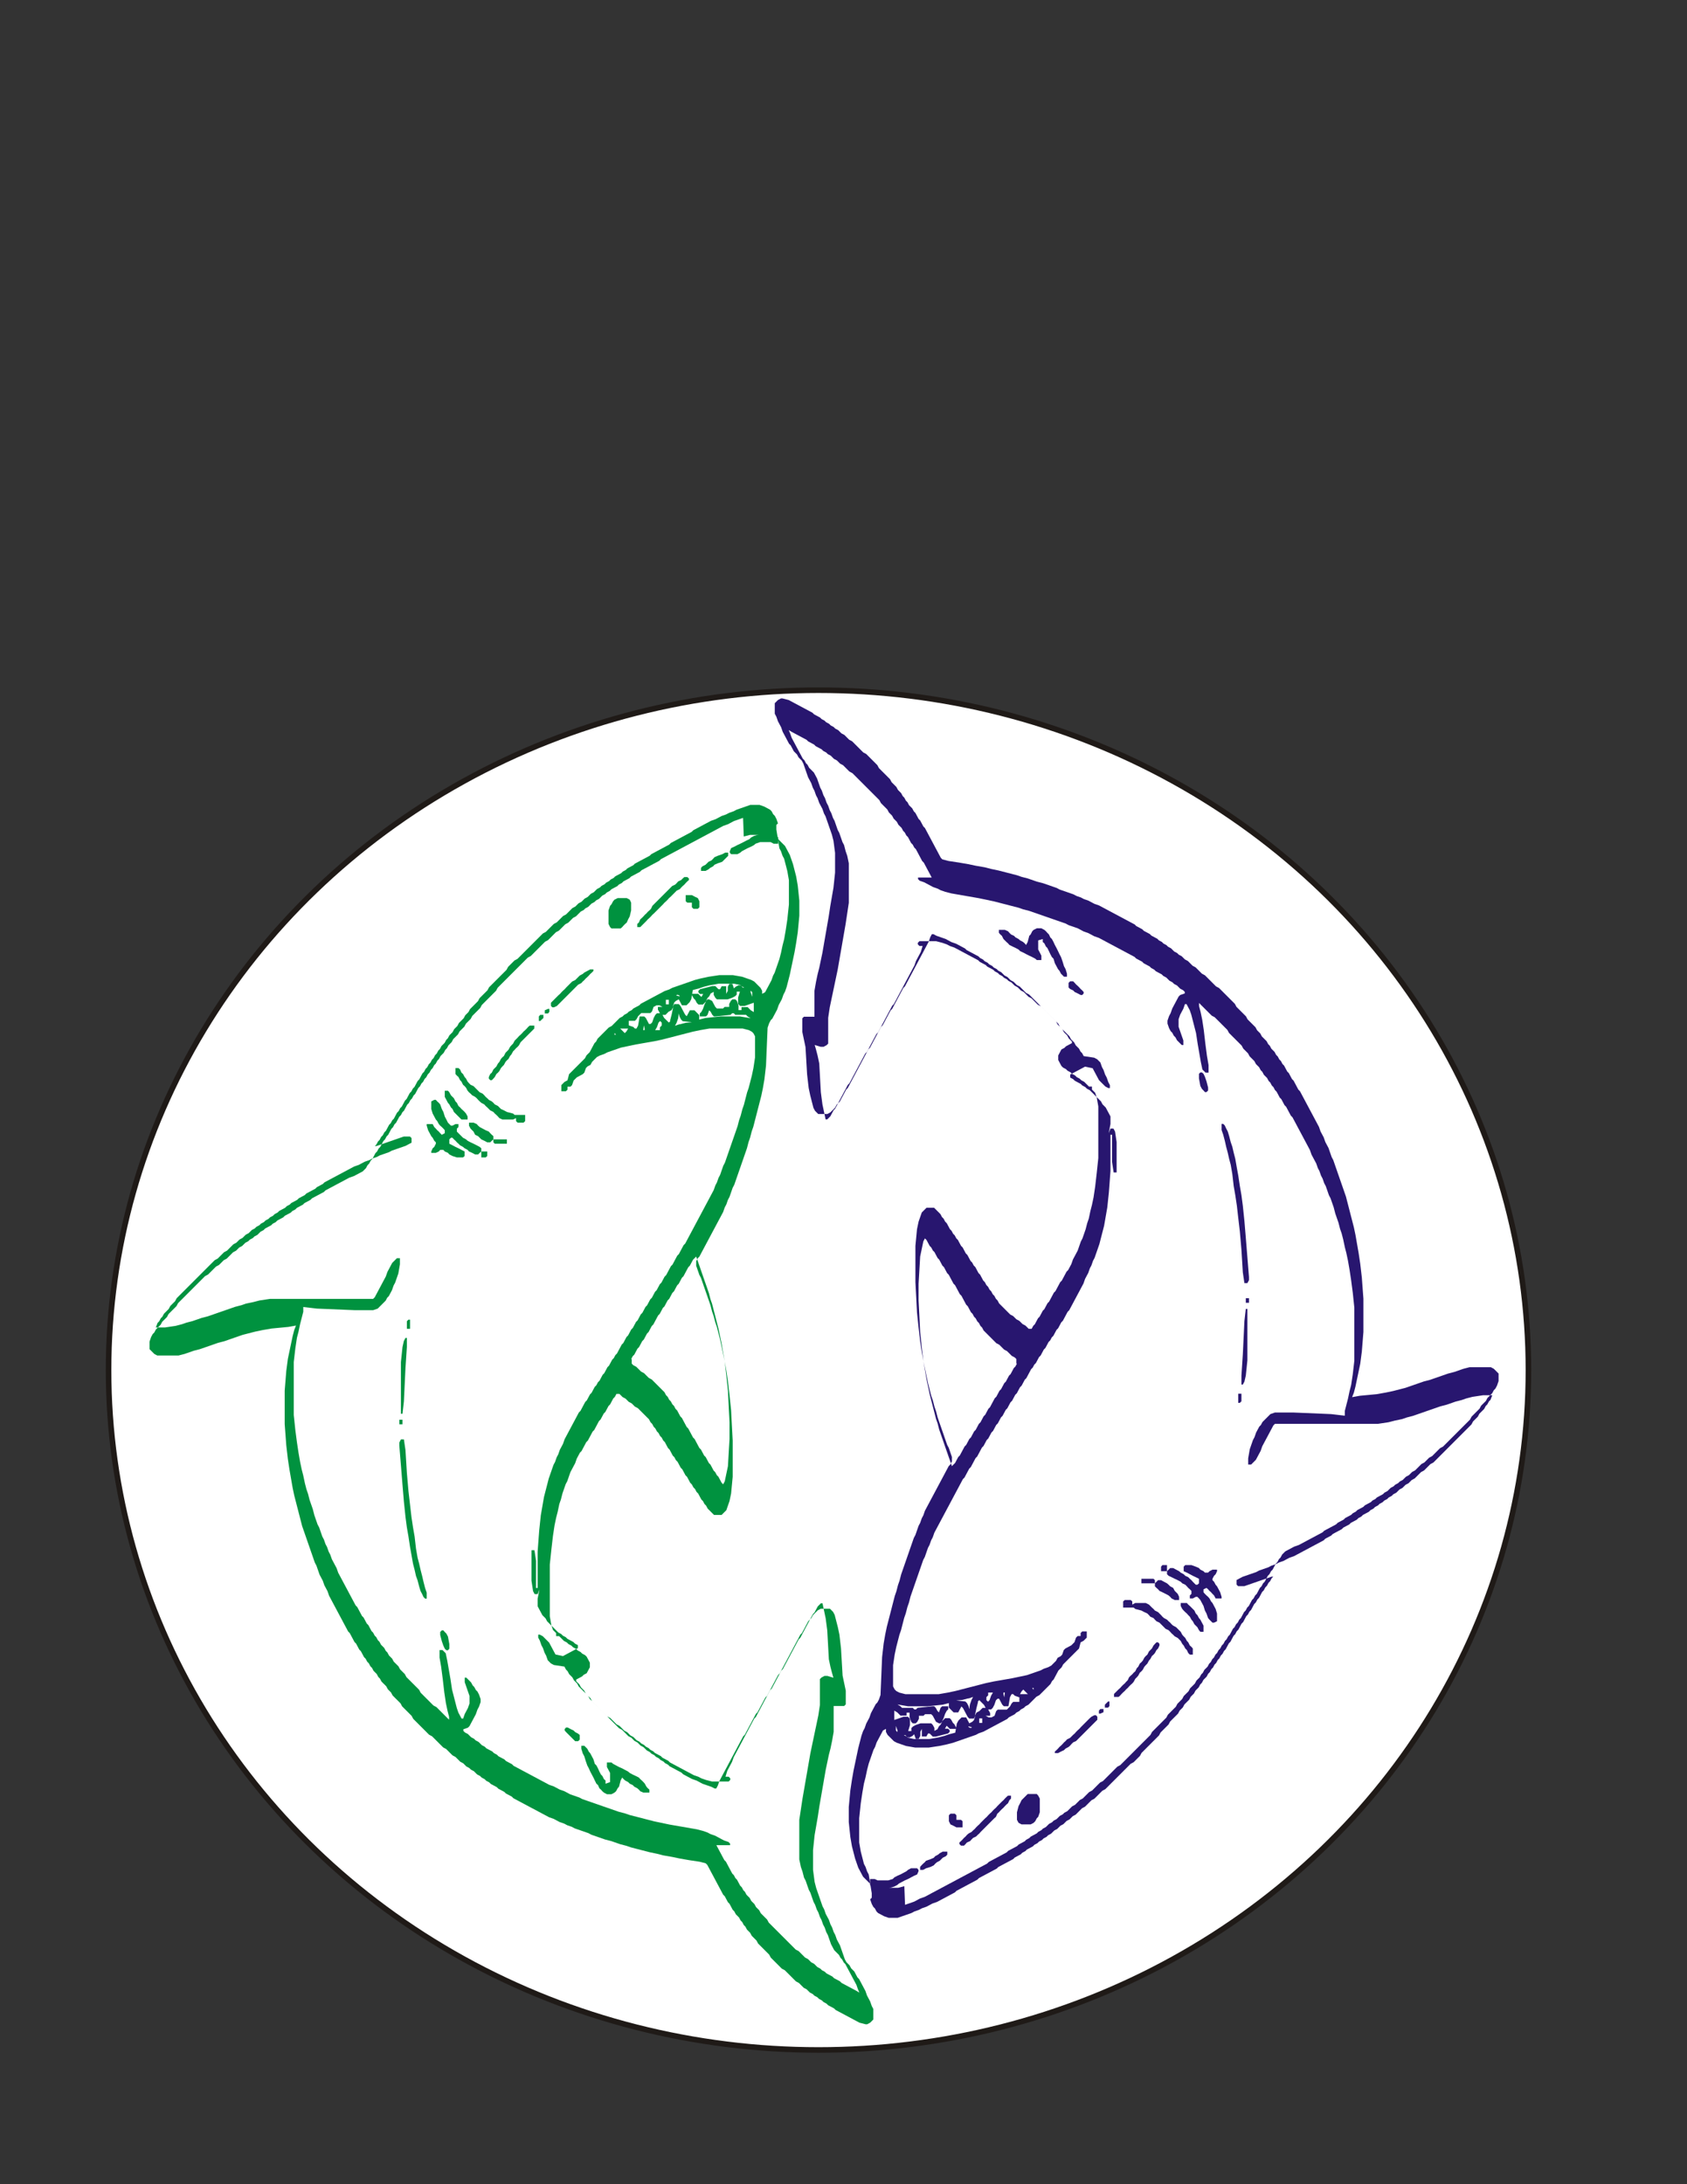 <?xml version="1.0" encoding="UTF-8"?>
<!DOCTYPE svg PUBLIC "-//W3C//DTD SVG 1.1//EN" "http://www.w3.org/Graphics/SVG/1.1/DTD/svg11.dtd">
<!-- Creator: CorelDRAW -->
<svg xmlns="http://www.w3.org/2000/svg" xml:space="preserve" width="8.5in" height="11in" style="shape-rendering:geometricPrecision; text-rendering:geometricPrecision; image-rendering:optimizeQuality; fill-rule:evenodd; clip-rule:evenodd"
viewBox="0 0 8.5 11"
 xmlns:xlink="http://www.w3.org/1999/xlink">
 <rect x="0" y="0" width="8.5" height="11" fill="#333333" stroke="none"/>
 <defs>
  <style type="text/css">
   <![CDATA[
    .str0 {stroke:#1F1A17;stroke-width:0.028}
    .fil1 {fill:#00923F}
    .fil2 {fill:#28166F}
    .fil0 {fill:white}
   ]]>
  </style>
 </defs>
 <g id="Layer_x0020_1">
  <ellipse class="fil0 str0" cx="4.124" cy="6.9" rx="3.577" ry="3.424"/>
  <g id="_326088088">
   <polygon id="_152800400" class="fil1" points="3.822,4.203 3.799,4.21 3.784,4.218 3.776,4.226 3.761,4.233 3.746,4.241 3.73,4.249 3.715,4.256 3.7,4.264 3.684,4.271 3.677,4.287 3.677,4.294 3.684,4.302 3.715,4.302 3.73,4.294 3.738,4.287 3.753,4.279 3.768,4.271 3.784,4.264 3.799,4.256 3.807,4.249 3.83,4.241 3.883,4.241 3.898,4.249 3.921,4.249 3.921,4.218 3.913,4.21 3.906,4.203 3.891,4.195 3.837,4.195 "/>
   <polygon id="_152797160" class="fil1" points="3.639,4.302 3.616,4.31 3.6,4.317 3.593,4.325 3.585,4.333 3.57,4.34 3.562,4.348 3.555,4.355 3.539,4.363 3.532,4.371 3.532,4.386 3.555,4.386 3.57,4.378 3.578,4.371 3.593,4.363 3.6,4.355 3.616,4.348 3.639,4.34 3.646,4.333 3.654,4.325 3.662,4.317 3.669,4.31 3.669,4.294 3.654,4.294 "/>
   <polygon id="_152798720" class="fil1" points="3.455,4.539 3.463,4.546 3.486,4.546 3.486,4.569 3.494,4.577 3.516,4.577 3.524,4.569 3.524,4.539 3.516,4.523 3.501,4.516 3.486,4.508 3.455,4.508 "/>
   <polygon id="_152797856" class="fil1" points="3.44,4.424 3.432,4.432 3.417,4.439 3.41,4.447 3.402,4.455 3.387,4.462 3.379,4.47 3.371,4.478 3.364,4.485 3.356,4.493 3.348,4.501 3.341,4.508 3.333,4.516 3.326,4.523 3.318,4.531 3.31,4.539 3.303,4.546 3.295,4.554 3.287,4.562 3.28,4.577 3.272,4.585 3.264,4.592 3.257,4.6 3.249,4.607 3.242,4.615 3.234,4.623 3.226,4.63 3.219,4.646 3.211,4.653 3.211,4.669 3.226,4.669 3.234,4.661 3.242,4.653 3.249,4.646 3.257,4.638 3.264,4.63 3.272,4.623 3.28,4.615 3.287,4.607 3.295,4.6 3.303,4.592 3.31,4.585 3.318,4.577 3.326,4.569 3.333,4.562 3.341,4.554 3.348,4.546 3.356,4.539 3.364,4.531 3.371,4.523 3.379,4.516 3.387,4.508 3.394,4.501 3.402,4.493 3.41,4.485 3.425,4.478 3.432,4.47 3.44,4.462 3.448,4.455 3.455,4.447 3.463,4.439 3.471,4.432 3.471,4.424 3.463,4.417 3.448,4.417 "/>
   <polygon id="_152800448" class="fil1" points="3.096,4.531 3.089,4.539 3.081,4.554 3.074,4.562 3.066,4.585 3.066,4.653 3.074,4.669 3.081,4.676 3.127,4.676 3.135,4.669 3.142,4.661 3.15,4.653 3.158,4.646 3.165,4.63 3.173,4.615 3.18,4.585 3.18,4.546 3.173,4.531 3.158,4.523 3.112,4.523 "/>
   <polygon id="_152798792" class="fil1" points="2.959,4.89 2.944,4.898 2.936,4.905 2.921,4.913 2.913,4.921 2.906,4.928 2.898,4.936 2.883,4.943 2.875,4.951 2.867,4.959 2.86,4.966 2.852,4.974 2.845,4.982 2.837,4.989 2.829,4.997 2.822,5.005 2.814,5.012 2.806,5.02 2.799,5.027 2.791,5.035 2.783,5.043 2.776,5.05 2.776,5.066 2.783,5.073 2.791,5.073 2.806,5.066 2.814,5.058 2.822,5.05 2.829,5.043 2.837,5.035 2.845,5.027 2.852,5.02 2.86,5.012 2.867,5.005 2.875,4.997 2.883,4.989 2.89,4.982 2.898,4.974 2.906,4.966 2.913,4.959 2.929,4.951 2.936,4.943 2.944,4.936 2.951,4.928 2.959,4.921 2.967,4.913 2.974,4.905 2.982,4.898 2.99,4.89 2.99,4.882 2.974,4.882 "/>
   <polygon id="_152799104" class="fil1" points="2.745,5.088 2.745,5.104 2.761,5.104 2.768,5.096 2.768,5.081 2.761,5.081 "/>
   <polygon id="_152798312" class="fil1" points="2.715,5.119 2.715,5.142 2.722,5.142 2.73,5.134 2.738,5.127 2.738,5.111 2.722,5.111 "/>
   <polygon id="_152800304" class="fil1" points="2.661,5.172 2.654,5.18 2.646,5.188 2.638,5.195 2.631,5.203 2.623,5.211 2.615,5.218 2.608,5.226 2.6,5.234 2.593,5.241 2.585,5.256 2.577,5.264 2.57,5.272 2.562,5.287 2.554,5.295 2.547,5.302 2.539,5.318 2.531,5.325 2.524,5.333 2.516,5.348 2.509,5.356 2.501,5.371 2.493,5.379 2.486,5.386 2.478,5.402 2.47,5.409 2.463,5.424 2.463,5.432 2.47,5.44 2.478,5.44 2.486,5.432 2.493,5.424 2.501,5.409 2.509,5.402 2.516,5.394 2.524,5.379 2.531,5.371 2.539,5.363 2.547,5.348 2.554,5.34 2.562,5.333 2.57,5.318 2.577,5.31 2.585,5.295 2.593,5.287 2.6,5.279 2.608,5.272 2.615,5.264 2.623,5.249 2.631,5.241 2.638,5.234 2.646,5.226 2.654,5.218 2.661,5.211 2.669,5.203 2.677,5.195 2.684,5.188 2.692,5.18 2.692,5.165 2.669,5.165 "/>
   <polygon id="_152797832" class="fil1" points="2.241,5.524 2.249,5.539 2.257,5.554 2.264,5.562 2.272,5.577 2.28,5.585 2.287,5.6 2.295,5.608 2.302,5.615 2.31,5.623 2.318,5.631 2.325,5.638 2.356,5.638 2.356,5.623 2.348,5.608 2.341,5.6 2.333,5.592 2.325,5.585 2.318,5.577 2.31,5.57 2.302,5.554 2.295,5.547 2.287,5.531 2.28,5.524 2.272,5.516 2.264,5.501 2.257,5.493 2.241,5.493 "/>
   <polygon id="_152796896" class="fil1" points="2.295,5.409 2.302,5.417 2.31,5.424 2.318,5.44 2.325,5.447 2.333,5.463 2.341,5.47 2.348,5.478 2.356,5.493 2.363,5.501 2.371,5.508 2.379,5.516 2.394,5.524 2.402,5.531 2.409,5.539 2.417,5.547 2.425,5.554 2.44,5.562 2.447,5.57 2.455,5.577 2.463,5.585 2.47,5.592 2.486,5.6 2.493,5.608 2.501,5.615 2.509,5.623 2.516,5.631 2.531,5.638 2.585,5.638 2.6,5.631 2.6,5.646 2.608,5.654 2.638,5.654 2.646,5.646 2.646,5.615 2.608,5.615 2.593,5.615 2.585,5.608 2.554,5.6 2.539,5.592 2.524,5.585 2.516,5.577 2.509,5.57 2.493,5.562 2.486,5.554 2.478,5.547 2.463,5.539 2.455,5.531 2.447,5.524 2.44,5.516 2.432,5.508 2.417,5.501 2.409,5.493 2.402,5.486 2.394,5.478 2.386,5.47 2.371,5.463 2.363,5.455 2.356,5.447 2.348,5.432 2.341,5.424 2.333,5.409 2.325,5.402 2.318,5.386 2.31,5.379 2.295,5.379 "/>
   <polygon id="_152800688" class="fil1" points="2.363,5.669 2.371,5.684 2.379,5.692 2.386,5.699 2.394,5.715 2.409,5.722 2.417,5.73 2.425,5.738 2.44,5.745 2.455,5.753 2.47,5.753 2.478,5.745 2.486,5.738 2.486,5.722 2.478,5.715 2.47,5.707 2.463,5.699 2.447,5.692 2.432,5.684 2.417,5.676 2.409,5.669 2.402,5.661 2.386,5.654 2.363,5.654 "/>
   <polygon id="_152799080" class="fil1" points="2.486,5.753 2.493,5.76 2.554,5.76 2.554,5.738 2.486,5.738 "/>
   <polygon id="_152796944" class="fil1" points="2.173,5.547 2.173,5.585 2.18,5.608 2.188,5.623 2.196,5.638 2.203,5.646 2.211,5.661 2.218,5.669 2.226,5.676 2.234,5.684 2.241,5.692 2.241,5.707 2.226,5.715 2.218,5.707 2.211,5.699 2.203,5.692 2.196,5.684 2.188,5.676 2.18,5.661 2.15,5.661 2.15,5.669 2.157,5.692 2.165,5.707 2.173,5.722 2.18,5.73 2.188,5.745 2.196,5.753 2.196,5.76 2.188,5.776 2.18,5.783 2.173,5.799 2.173,5.806 2.196,5.806 2.211,5.799 2.218,5.791 2.234,5.791 2.241,5.799 2.257,5.806 2.264,5.814 2.28,5.822 2.302,5.829 2.333,5.829 2.341,5.822 2.341,5.799 2.325,5.791 2.31,5.783 2.295,5.776 2.28,5.768 2.264,5.76 2.264,5.738 2.272,5.73 2.28,5.73 2.287,5.738 2.295,5.745 2.302,5.753 2.31,5.76 2.318,5.768 2.333,5.776 2.341,5.783 2.356,5.791 2.363,5.799 2.379,5.806 2.394,5.814 2.409,5.814 2.417,5.806 2.425,5.799 2.425,5.783 2.417,5.776 2.402,5.768 2.386,5.76 2.371,5.753 2.356,5.745 2.348,5.738 2.333,5.73 2.325,5.722 2.318,5.715 2.31,5.707 2.302,5.699 2.302,5.684 2.31,5.676 2.31,5.661 2.295,5.661 2.28,5.669 2.272,5.669 2.264,5.661 2.257,5.654 2.249,5.638 2.241,5.623 2.234,5.6 2.226,5.585 2.218,5.562 2.211,5.554 2.203,5.547 2.196,5.539 2.188,5.539 "/>
   <polygon id="_152799920" class="fil1" points="2.425,5.829 2.447,5.829 2.455,5.822 2.455,5.799 2.425,5.799 "/>
   <polygon id="_152800352" class="fil1" points="2.05,6.654 2.05,6.692 2.066,6.692 2.066,6.646 2.058,6.646 "/>
   <polygon id="_326087896" class="fil1" points="2.035,6.753 2.028,6.784 2.02,6.86 2.02,7.12 2.028,7.12 2.035,7.058 2.043,6.89 2.05,6.784 2.05,6.738 2.043,6.738 "/>
   <polygon id="_326086624" class="fil1" points="2.012,7.173 2.028,7.173 2.028,7.15 2.012,7.15 "/>
   <polygon id="_326086024" class="fil1" points="2.012,7.265 2.012,7.28 2.02,7.379 2.028,7.478 2.035,7.562 2.043,7.639 2.05,7.692 2.058,7.738 2.066,7.791 2.073,7.83 2.081,7.875 2.089,7.906 2.096,7.937 2.104,7.959 2.112,7.99 2.119,8.013 2.127,8.028 2.134,8.043 2.142,8.051 2.15,8.051 2.15,8.021 2.142,7.998 2.134,7.967 2.127,7.937 2.119,7.906 2.112,7.875 2.104,7.845 2.096,7.799 2.089,7.738 2.081,7.692 2.073,7.639 2.066,7.578 2.058,7.509 2.05,7.417 2.043,7.303 2.035,7.249 2.02,7.249 "/>
   <polygon id="_326086336" class="fil1" points="2.745,7.784 2.753,7.784 2.761,7.776 2.761,7.746 2.753,7.738 2.745,7.738 "/>
   <path id="_326087680" class="fil1" d="M3.18 6.845l0.008 -0.015 0.008 -0.008 0.008 -0.015 0.008 -0.015 0.008 -0.008 0.008 -0.015 0.008 -0.015 0.008 -0.008 0.008 -0.015 0.008 -0.015 0.008 -0.008 0.008 -0.015 0.008 -0.015 0.008 -0.008 0.008 -0.015 0.008 -0.015 0.008 -0.015 0.008 -0.008 0.008 -0.015 0.008 -0.015 0.008 -0.008 0.008 -0.015 0.008 -0.015 0.008 -0.008 0.008 -0.015 0.008 -0.015 0.008 -0.008 0.008 -0.015 0.008 -0.015 0.008 -0.008 0.008 -0.015 0.008 -0.015 0.008 -0.008 0.008 -0.015 0.008 -0.015 0.008 -0.015 0.008 -0.008 0.008 -0.015 0.008 -0.015 0.008 -0.008 0.008 -0.008 0.008 0.023 0.008 0.023 0.008 0.023 0.008 0.023 0.008 0.023 0.008 0.023 0.008 0.023 0.008 0.023 0.008 0.031 0.008 0.023 0.008 0.031 0.008 0.031 0.008 0.031 0.008 0.031 0.008 0.038 0.008 0.038 0.008 0.046 0.008 0.046 0.008 0.069 0.008 0.076 0.008 0.16 0 0.084 -0.008 0.137 -0.008 0.038 -0.008 0.038 -0.008 0.015 -0.008 -0.008 -0.008 -0.015 -0.008 -0.015 -0.008 -0.008 -0.008 -0.015 -0.008 -0.008 -0.008 -0.015 -0.008 -0.015 -0.008 -0.008 -0.008 -0.015 -0.008 -0.015 -0.008 -0.008 -0.008 -0.015 -0.008 -0.015 -0.008 -0.008 -0.008 -0.015 -0.008 -0.015 -0.008 -0.015 -0.008 -0.008 -0.008 -0.015 -0.008 -0.015 -0.008 -0.015 -0.008 -0.008 -0.008 -0.015 -0.008 -0.015 -0.008 -0.015 -0.008 -0.008 -0.008 -0.015 -0.008 -0.015 -0.008 -0.008 -0.008 -0.015 -0.008 -0.008 -0.008 -0.015 -0.008 -0.008 -0.008 -0.015 -0.008 -0.008 -0.008 -0.015 -0.008 -0.008 -0.008 -0.008 -0.008 -0.008 -0.008 -0.008 -0.008 -0.008 -0.008 -0.008 -0.008 -0.008 -0.008 -0.008 -0.015 -0.008 -0.008 -0.008 -0.008 -0.008 -0.008 -0.008 -0.015 -0.008 -0.008 -0.008 -0.008 -0.008 -0.008 -0.008 -0.015 -0.008 -0.008 -0.008 0 -0.023zm-0.084 -1.634l-0.009 0.015 0.009 -0.015zm0 0l0.001 -0.009 0.006 0.009 -0.008 0zm0.145 -0.023l0.003 -0.024 0.004 0.016 0 0.008 -0.008 0zm-0.115 -0.008l0.023 0 0.016 0 -0.009 0.015 -0.008 0.008 -0.008 -0.008 -0.008 -0.008 -0.008 -0.008zm0.275 -0.015l-0.016 0.004 0.016 -0.004zm-0.076 0.008l0 0.015 -0.024 -0 0.009 -0.015 0.008 -0.023 0.008 -0.008 0.008 0.008 0 0.015 -0.008 0.008zm0.099 -0.015l-0.023 0.008 0.008 -0.015 0.008 -0.023 0.003 -0.024 0.004 0.016 0.008 0.015 0.008 0.008 0.046 0.005 -0.031 0.003 -0.031 0.008zm0.068 -0.019l0.024 0.005 -0.024 -0.005zm0.314 -0.012c0.014,-0.014 -0.014,0.014 0,0zm-0.428 0.015l-0.008 0.008 -0.008 -0.008 -0.008 -0.008 -0.008 -0.008 -0.008 -0.015 0.015 0 0.008 -0.008 0.008 -0.008 0.015 -0.008 0.008 -0.015 -0.008 0.038 -0.008 0.031zm-0.038 -0.031l-0.015 -0.008 0.015 0.008zm-0.023 -0.023l0.008 0.015 -0.015 0 -0.008 0.008 -0.008 0.015 -0.008 0.023 -0.008 0.008 -0.008 0 -0.008 -0.015 -0.008 -0.015 -0.008 -0.008 -0.023 0 -0.008 0.046 -0.008 0.015 -0.008 0 -0.008 -0.008 -0.023 -0.008 0 -0.023 0.031 0 0.008 -0.008 0.008 -0.015 0.008 -0.008 0.008 -0.008 0.015 0 0.031 0 0.008 -0.008 0.008 -0.023 0.015 -0.008 0.015 0 0.015 0.008 -0.023 0 0 0.015zm0.053 -0.053l0 0.008 0 0.015 -0.015 0 0 -0.023 0.015 0zm0.382 -0.015l0 0.008 0 -0.008zm-0.031 0.038l0.008 0.008 0.023 0 0.023 -0.008 0.023 -0.008 0 0.023 -0 0.024 -0.015 -0.009 -0.008 -0.008 -0.008 -0.008 -0.031 0 0 0.015 -0.015 0 0 -0.023 -0.008 -0.023 -0.008 -0.008 -0.015 0 -0.008 0.008 -0.008 0.015 0 0.015 -0.023 0 -0.008 0.008 -0.031 0 -0.008 -0.008 -0.008 -0.015 -0.008 -0.015 -0.015 -0.008 -0.008 0 -0.008 0.008 0.008 -0.015 0.008 -0.008 0.008 -0.015 0.015 -0.008 0 0.015 0.008 0.015 0.008 0.008 0.023 0 0.008 0 0.023 0 0.023 -0.008 0.015 -0.008 0.008 -0.008 0 -0.015 0.016 0 -0.009 0.03 0 0.031zm-0.313 -0.046c0.008,-0.008 0.028,0.011 0.009,0.004 -3.54331e-005,-1.1811e-005 -0.001,-0 -0.001,-0 -0.001,-0 -0.01,-0.002 -0.008,-0.004zm0.046 -0.008l0 0.008 0 -0.008zm0.328 -0.015l0.008 0.008 0 0.023 -0.008 -0.023 0 -0.008zm-0.031 -0.015l-0.008 0 -0.008 -0.008 0.015 0.008zm-0.084 0l0 0.008 0 0.008 -0.008 0.015 0 -0.038 -0.023 0 -0.008 0.015 -0.008 0 -0.008 -0.008 -0.008 -0.008 -0.015 0 -0.031 0.008 -0.031 0.008 -0.008 0.008 0 0.008 0.008 0.008 0.016 0 -0.009 0.015 -0.008 -0.008 -0.008 -0.008 -0.031 0 0 0.008 0.008 0.015 0.008 0.008 0.008 0.015 0.008 0.008 0.023 0 0.008 -0.008 0.008 -0.008 -0.008 0.015 -0.008 0.023 -0.008 0.015 -0.008 0.008 0 0.015 0.031 0 0.008 -0.008 0.008 -0.023 0.008 0.008 0.008 0.015 0.008 0.008 0.008 0 0.076 -0.008 0.008 -0.008 0.008 0 0.008 0.008 0.046 0 0.008 0 0.008 0.008 0.015 0.009 -0.053 -0.009 -0.099 0 -0.076 0.008 -0.031 0.008 0 -0.023 -0.008 -0.008 -0.008 -0.008 -0.008 -0.008 -0.023 0 -0.008 0.015 -0.008 0.015 -0.008 -0.008 -0.008 -0.015 -0.008 -0.015 -0.008 -0.015 -0.008 -0.008 -0.023 0 -0.008 0.015 0.008 -0.023 0.008 -0.008 0.015 -0.008 0.008 0.015 0.008 0.015 0.023 0 0.008 -0.008 0.008 -0.008 0.008 -0.015 0.008 -0.046 0.031 -0.008 0.023 -0.008 0.031 -0.008 0.046 -0.008 0.076 0 0.038 0.008 -0.015 0 -0.015 0.008 -0.008 0.008 -0.008 -0.023 -0.015 0 -0.008 0.015zm0.26 -0.702l0.008 0.015 0.008 0.023 0.008 0.015 0.008 0.031 0.008 0.031 0.008 0.046 0 0.122 -0.008 0.076 -0.008 0.053 -0.008 0.046 -0.008 0.031 -0.008 0.038 -0.008 0.031 -0.008 0.023 -0.008 0.023 -0.008 0.023 -0.008 0.015 -0.008 0.023 -0.008 0.015 -0.008 0.015 -0.008 0.015 -0.008 0.015 -0.015 0.008 0 -0.015 -0.008 -0.015 -0.008 -0.008 -0.008 -0.008 -0.008 -0.008 -0.008 -0.008 -0.015 -0.008 -0.023 -0.008 -0.023 -0.008 -0.046 -0.008 -0.069 0 -0.053 0.008 -0.038 0.008 -0.031 0.008 -0.023 0.008 -0.023 0.008 -0.023 0.008 -0.023 0.008 -0.023 0.008 -0.015 0.008 -0.023 0.008 -0.015 0.008 -0.015 0.008 -0.015 0.008 -0.015 0.008 -0.015 0.008 -0.015 0.008 -0.015 0.008 -0.015 0.008 -0.008 0.008 -0.015 0.008 -0.015 0.008 -0.008 0.008 -0.015 0.008 -0.008 0.008 -0.015 0.008 -0.008 0.008 -0.015 0.008 -0.008 0.008 -0.008 0.008 -0.008 0.008 -0.008 0.008 -0.008 0.008 -0.015 0.008 -0.008 0.008 -0.008 0.008 -0.008 0.008 -0.008 0.008 -0.008 0.008 -0.008 0.008 -0.008 0.008 -0.008 0.015 -0.008 0.008 -0.008 0.015 -0.008 0.015 -0.008 0.015 -0.008 0.008 -0.008 0.008 -0.008 0.015 -0.008 0.008 -0.008 0.008 -0.008 0.008 -0.008 0.008 -0.008 0.008 -0.008 0.008 -0.008 0.008 -0.008 0.008 -0.008 0.008 -0.008 0.008 -0.008 0.031 -0.015 0.008 -0.008 0.008 -0.008 0.008 0 0.031 0.023 0 0.008 -0.008 0 -0.015 0.015 0 0.008 -0.008 0.008 -0.023 0.008 -0.008 0.008 -0.008 0.015 -0.008 0.015 -0.008 0.008 -0.008 0.008 -0.023 0.008 -0.008 0.015 -0.008 0.008 -0.015 0.008 -0.008 0.008 -0.008 0.008 -0.008 0.015 -0.008 0.023 -0.008 0.015 -0.008 0.023 -0.008 0.023 -0.008 0.023 -0.008 0.038 -0.008 0.038 -0.008 0.046 -0.008 0.046 -0.008 0.038 -0.008 0.031 -0.008 0.031 -0.008 0.031 -0.008 0.031 -0.008 0.031 -0.008 0.038 -0.008 0.046 -0.008 0.168 0 0.031 0.008 0.015 0.008 0.008 0.008 0.008 0.015 0 0.107 -0.008 0.053 -0.008 0.038 -0.008 0.031 -0.008 0.031 -0.008 0.023 -0.008 0.031 -0.008 0.031 -0.008 0.023 -0.008 0.031 -0.008 0.023 -0.008 0.031 -0.008 0.023 -0.008 0.023 -0.008 0.023 -0.008 0.023 -0.008 0.023 -0.008 0.023 -0.008 0.023 -0.008 0.023 -0.008 0.015 -0.008 0.023 -0.008 0.023 -0.008 0.015 -0.008 0.023 -0.008 0.015 -0.008 0.023 -0.008 0.015 -0.008 0.015 -0.008 0.015 -0.008 0.015 -0.008 0.015 -0.008 0.015 -0.008 0.015 -0.008 0.015 -0.008 0.015 -0.008 0.015 -0.008 0.015 -0.008 0.015 -0.008 0.015 -0.008 0.015 -0.008 0.015 -0.008 0.015 -0.008 0.015 -0.008 0.015 -0.008 0.008 -0.008 0.015 -0.008 0.015 -0.008 0.015 -0.008 0.008 -0.008 0.015 -0.008 0.015 -0.008 0.015 -0.008 0.008 -0.008 0.015 -0.008 0.015 -0.008 0.015 -0.008 0.008 -0.008 0.015 -0.008 0.015 -0.008 0.008 -0.008 0.015 -0.008 0.015 -0.008 0.008 -0.008 0.015 -0.008 0.015 -0.008 0.008 -0.008 0.015 -0.008 0.015 -0.008 0.008 -0.008 0.015 -0.008 0.015 -0.008 0.008 -0.008 0.015 -0.008 0.015 -0.008 0.008 -0.008 0.015 -0.008 0.015 -0.008 0.008 -0.008 0.015 -0.008 0.015 -0.008 0.008 -0.008 0.015 -0.008 0.015 -0.008 0.008 -0.008 0.015 -0.008 0.015 -0.008 0.015 -0.008 0.008 -0.008 0.015 -0.008 0.008 -0.008 0.015 -0.008 0.015 -0.008 0.008 -0.008 0.015 -0.008 0.015 -0.008 0.008 -0.008 0.015 -0.008 0.015 -0.008 0.008 -0.008 0.015 -0.008 0.008 -0.008 0.015 -0.008 0.015 -0.008 0.008 -0.008 0.015 -0.008 0.015 -0.008 0.008 -0.008 0.015 -0.008 0.015 -0.008 0.015 -0.008 0.008 -0.008 0.015 -0.008 0.015 -0.008 0.015 -0.008 0.015 -0.008 0.015 -0.008 0.015 -0.008 0.015 -0.008 0.015 -0.008 0.015 -0.008 0.023 -0.008 0.015 -0.008 0.015 -0.008 0.023 -0.008 0.015 -0.008 0.023 -0.008 0.015 -0.008 0.023 -0.008 0.023 -0.008 0.023 -0.008 0.031 -0.008 0.031 -0.008 0.031 -0.008 0.046 -0.008 0.046 -0.008 0.076 -0.008 0.107 0 0.183 -0.008 0 0 -0.137 -0.008 -0.053 -0.015 0 0 0.153 0.008 0.053 0.008 0.015 0.015 0 0.009 -0.023 -0.009 0.046 0 0.038 0.008 0.015 0.008 0.015 0.008 0.015 0.008 0.008 0.008 0.008 0.008 0.015 0.008 0.008 0.008 0.008 0.008 0.008 0.008 0.008 0.008 0.008 0.008 0.008 0.008 0.008 0.015 0.008 0.008 0.008 0.015 0.008 0.008 0.008 0.015 0.008 0.015 0.008 0.008 0.008 0.015 0.008 0 0.015 -0.015 0.008 -0.015 0.008 -0.015 0.008 -0.015 0.008 -0.015 0.008 -0.038 -0.008 -0.008 -0.015 -0.008 -0.015 -0.008 -0.015 -0.008 -0.015 -0.008 -0.008 -0.008 -0.008 -0.008 -0.008 -0.008 -0.008 -0.015 -0.008 -0.008 0 0 0.015 0.008 0.015 0.008 0.023 0.008 0.015 0.008 0.023 0.008 0.015 0.008 0.023 0.008 0.008 0.008 0.008 0.015 0.008 0.053 0.008 0.008 0.015 0.008 0.008 0.008 0.015 0.008 0.008 0.008 0.008 0.008 0.015 0.008 0.008 0.008 0.008 0.008 0.015 0.008 0.008 0.008 0.008 0.008 0.008 0.008 0.008 0.008 0.008 0.008 0.008 0.008 0.015 0.008 0.008 0.008 0.008 0.008 0.008 0.008 0.008 0.008 0.008 0.008 0.008 0.008 0.008 0.008 0.008 0.008 0.008 0.008 0.008 0.008 0.008 0.015 0.008 0.008 0.008 0.008 0.008 0.008 0.008 0.008 0.008 0.015 0.008 0.008 0.008 0.008 0.008 0.008 0.008 0.015 0.008 0.008 0.008 0.008 0.008 0.015 0.008 0.008 0.008 0.008 0.008 0.015 0.008 0.008 0.008 0.015 0.008 0.008 0.008 0.015 0.008 0.008 0.008 0.015 0.008 0.008 0.008 0.015 0.008 0.015 0.008 0.008 0.008 0.015 0.008 0.015 0.008 0.008 0.008 0.015 0.008 0.015 0.008 0.015 0.008 0.015 0.008 0.015 0.008 0.015 0.008 0.015 0.008 0.015 0.008 0.023 0.008 0.015 0.008 0.023 0.008 0.031 0.008 0.084 0 0.008 -0.008 0 -0.008 -0.008 -0.008 -0.016 -0 0.009 -0.03 0.008 -0.015 0.008 -0.015 0.008 -0.015 0.008 -0.023 0.008 -0.015 0.008 -0.015 0.008 -0.015 0.008 -0.015 0.008 -0.015 0.008 -0.015 0.008 -0.015 0.008 -0.015 0.008 -0.015 0.008 -0.015 0.008 -0.015 0.008 -0.015 0.008 -0.015 0.008 -0.008 0.008 -0.015 0.008 -0.015 0.008 -0.015 0.008 -0.015 0.008 -0.015 0.008 -0.015 0.008 -0.015 0.008 -0.015 0.008 -0.015 0.008 -0.008 0.008 -0.015 0.008 -0.015 0.008 -0.015 0.008 -0.015 0.008 -0.015 0.008 -0.015 0.008 -0.008 0.008 -0.015 0.008 -0.015 0.008 -0.015 0.008 -0.015 0.008 -0.015 0.008 -0.015 0.008 -0.015 0.008 -0.015 0.008 -0.015 0.008 -0.015 0.008 -0.008 0.008 -0.015 0.008 -0.015 0.008 -0.015 0.008 -0.015 0.008 -0.015 0.008 -0.015 0.008 -0.015 0.008 -0.015 0.008 -0.008 0.008 -0.015 0.008 -0.015 0.008 -0.008 0.008 -0.008 0.008 0 0.008 0.038 0.008 0.038 0.008 0.061 0.008 0.145 0.008 0.038 0.008 0.031 0.007 0.024 -0.03 -0.009 -0.015 0 -0.015 0.008 -0.008 0.008 0 0.084 0 0.046 -0.008 0.053 -0.008 0.038 -0.008 0.038 -0.008 0.038 -0.008 0.038 -0.008 0.038 -0.008 0.046 -0.008 0.046 -0.008 0.046 -0.008 0.046 -0.008 0.046 -0.008 0.053 -0.008 0.053 0 0.199 0.008 0.038 0.008 0.023 0.008 0.031 0.008 0.015 0.008 0.023 0.008 0.023 0.008 0.015 0.008 0.023 0.008 0.023 0.008 0.015 0.008 0.023 0.008 0.015 0.008 0.023 0.008 0.015 0.008 0.023 0.008 0.015 0.008 0.023 0.008 0.015 0.008 0.023 0.008 0.023 0.008 0.015 0.008 0.015 0.008 0.008 0.008 0.008 0.008 0.008 0.008 0.015 0.008 0.008 0.008 0.015 0.008 0.008 0.008 0.015 0.008 0.015 0.008 0.015 0.008 0.015 0.008 0.015 0.008 0.015 0.008 0.015 0.008 0.023 0.007 0.016 -0.015 -0.009 -0.015 -0.008 -0.015 -0.008 -0.015 -0.008 -0.015 -0.008 -0.015 -0.008 -0.008 -0.008 -0.015 -0.008 -0.015 -0.008 -0.008 -0.008 -0.015 -0.008 -0.015 -0.008 -0.008 -0.008 -0.015 -0.008 -0.008 -0.008 -0.015 -0.008 -0.008 -0.008 -0.008 -0.008 -0.015 -0.008 -0.008 -0.008 -0.008 -0.008 -0.015 -0.008 -0.008 -0.008 -0.008 -0.008 -0.008 -0.008 -0.008 -0.008 -0.015 -0.008 -0.008 -0.008 -0.008 -0.008 -0.008 -0.008 -0.008 -0.008 -0.008 -0.008 -0.008 -0.008 -0.008 -0.008 -0.008 -0.008 -0.008 -0.008 -0.008 -0.008 -0.008 -0.008 -0.008 -0.008 -0.008 -0.008 -0.008 -0.008 -0.008 -0.008 -0.008 -0.008 -0.008 -0.008 -0.008 -0.015 -0.008 -0.008 -0.008 -0.008 -0.008 -0.008 -0.008 -0.008 -0.008 -0.015 -0.008 -0.008 -0.008 -0.008 -0.008 -0.015 -0.008 -0.008 -0.008 -0.008 -0.008 -0.015 -0.008 -0.008 -0.008 -0.008 -0.008 -0.015 -0.008 -0.008 -0.008 -0.015 -0.008 -0.008 -0.008 -0.015 -0.008 -0.015 -0.008 -0.008 -0.008 -0.015 -0.008 -0.008 -0.008 -0.015 -0.008 -0.015 -0.008 -0.015 -0.008 -0.015 -0.008 -0.008 -0.008 -0.015 -0.008 -0.015 -0.008 -0.015 -0.008 -0.015 -0.008 -0.015 0.069 0 0 -0.008 -0.008 -0.008 -0.023 -0.008 -0.015 -0.008 -0.015 -0.008 -0.015 -0.008 -0.023 -0.008 -0.015 -0.008 -0.023 -0.008 -0.031 -0.008 -0.046 -0.008 -0.046 -0.008 -0.046 -0.008 -0.038 -0.008 -0.038 -0.008 -0.031 -0.008 -0.031 -0.008 -0.031 -0.008 -0.031 -0.008 -0.023 -0.008 -0.031 -0.008 -0.023 -0.008 -0.023 -0.008 -0.023 -0.008 -0.023 -0.008 -0.023 -0.008 -0.023 -0.008 -0.023 -0.008 -0.023 -0.008 -0.015 -0.008 -0.023 -0.008 -0.023 -0.008 -0.015 -0.008 -0.015 -0.008 -0.023 -0.008 -0.015 -0.008 -0.015 -0.008 -0.023 -0.008 -0.015 -0.008 -0.015 -0.008 -0.015 -0.008 -0.015 -0.008 -0.015 -0.008 -0.015 -0.008 -0.015 -0.008 -0.015 -0.008 -0.015 -0.008 -0.015 -0.008 -0.015 -0.008 -0.015 -0.008 -0.008 -0.008 -0.015 -0.008 -0.015 -0.008 -0.008 -0.008 -0.015 -0.008 -0.015 -0.008 -0.008 -0.008 -0.015 -0.008 -0.008 -0.008 -0.015 -0.008 -0.015 -0.008 -0.008 -0.008 -0.015 -0.008 -0.008 -0.008 -0.008 -0.008 -0.015 -0.008 -0.008 -0.008 -0.015 -0.008 -0.008 -0.008 -0.008 -0.008 -0.015 -0.008 -0.008 -0.008 0 -0.008 0.023 -0.008 0.008 -0.008 0.008 -0.015 0.008 -0.015 0.008 -0.015 0.008 -0.015 0.008 -0.023 0.008 -0.015 0.008 -0.023 0 -0.015 -0.008 -0.023 -0.008 -0.015 -0.008 -0.008 -0.008 -0.015 -0.008 -0.008 -0.008 -0.015 -0.008 -0.008 -0.008 -0.008 -0.008 -0.008 -0.008 0 0 0.023 0.008 0.023 0.008 0.023 0.008 0.023 0 0.038 -0.008 0.023 -0.008 0.015 -0.008 0.015 -0.008 0.023 -0.008 0 -0.008 -0.015 -0.008 -0.015 -0.008 -0.023 -0.008 -0.031 -0.008 -0.031 -0.008 -0.031 -0.008 -0.053 -0.008 -0.046 -0.008 -0.046 -0.008 -0.038 -0.008 -0.008 -0.008 -0.008 -0.015 0 0 0.038 0.008 0.046 0.008 0.061 0.008 0.069 0.008 0.053 0.008 0.038 0.008 0.031 0 0.015 -0.008 -0.008 -0.008 -0.008 -0.008 -0.008 -0.008 -0.008 -0.008 -0.008 -0.008 -0.008 -0.008 -0.008 -0.008 -0.008 -0.015 -0.008 -0.008 -0.008 -0.008 -0.008 -0.008 -0.008 -0.008 -0.008 -0.008 -0.008 -0.008 -0.008 -0.008 -0.008 -0.008 -0.008 -0.008 -0.015 -0.008 -0.008 -0.008 -0.008 -0.008 -0.008 -0.008 -0.008 -0.008 -0.008 -0.008 -0.008 -0.008 -0.008 -0.008 -0.008 -0.008 -0.015 -0.008 -0.008 -0.008 -0.008 -0.008 -0.008 -0.008 -0.015 -0.008 -0.008 -0.008 -0.008 -0.008 -0.008 -0.008 -0.015 -0.008 -0.008 -0.008 -0.008 -0.008 -0.015 -0.008 -0.008 -0.008 -0.015 -0.008 -0.008 -0.008 -0.008 -0.008 -0.015 -0.008 -0.008 -0.008 -0.015 -0.008 -0.008 -0.008 -0.015 -0.008 -0.008 -0.008 -0.015 -0.008 -0.015 -0.008 -0.008 -0.008 -0.015 -0.008 -0.015 -0.008 -0.008 -0.008 -0.015 -0.008 -0.015 -0.008 -0.015 -0.008 -0.008 -0.008 -0.015 -0.008 -0.015 -0.008 -0.015 -0.008 -0.015 -0.008 -0.015 -0.008 -0.015 -0.008 -0.015 -0.008 -0.015 -0.008 -0.015 -0.008 -0.015 -0.008 -0.015 -0.008 -0.023 -0.008 -0.015 -0.008 -0.015 -0.008 -0.015 -0.008 -0.023 -0.008 -0.015 -0.008 -0.023 -0.008 -0.015 -0.008 -0.023 -0.008 -0.015 -0.008 -0.023 -0.008 -0.023 -0.008 -0.015 -0.008 -0.023 -0.008 -0.023 -0.008 -0.031 -0.008 -0.023 -0.008 -0.023 -0.008 -0.031 -0.008 -0.023 -0.008 -0.031 -0.008 -0.038 -0.008 -0.031 -0.008 -0.038 -0.008 -0.046 -0.008 -0.053 -0.008 -0.061 -0.008 -0.076 0 -0.267 0.008 -0.069 0.008 -0.053 0.008 -0.031 0.008 -0.038 0.008 -0.031 0.008 -0.031 3.14961e-005 -0.024 0.069 0.008 0.191 0.008 0.092 0 0.023 -0.008 0.008 -0.008 0.008 -0.008 0.008 -0.008 0.008 -0.008 0.008 -0.008 0.008 -0.015 0.008 -0.008 0.008 -0.015 0.008 -0.015 0.008 -0.023 0.008 -0.015 0.008 -0.023 0.008 -0.023 0.008 -0.046 0 -0.031 -0.015 0 -0.008 0.008 -0.008 0.008 -0.008 0.008 -0.008 0.015 -0.008 0.015 -0.008 0.015 -0.008 0.023 -0.008 0.015 -0.008 0.015 -0.008 0.015 -0.008 0.015 -0.008 0.015 -0.008 0.015 -0.008 0.015 -0.008 0.008 -0.252 0 -0.267 0 -0.053 0.008 -0.031 0.008 -0.038 0.008 -0.023 0.008 -0.031 0.008 -0.023 0.008 -0.023 0.008 -0.023 0.008 -0.023 0.008 -0.023 0.008 -0.023 0.008 -0.031 0.008 -0.023 0.008 -0.023 0.008 -0.031 0.008 -0.023 0.008 -0.031 0.008 -0.053 0.008 -0.023 0 -0.024 -0 0.009 -0.023 0.008 -0.008 0.008 -0.015 0.008 -0.008 0.008 -0.015 0.008 -0.008 0.008 -0.008 0.008 -0.008 0.008 -0.015 0.008 -0.008 0.008 -0.008 0.008 -0.008 0.008 -0.015 0.008 -0.008 0.008 -0.008 0.008 -0.008 0.008 -0.008 0.008 -0.008 0.008 -0.008 0.008 -0.008 0.008 -0.008 0.008 -0.008 0.008 -0.008 0.008 -0.008 0.008 -0.008 0.008 -0.008 0.008 -0.008 0.008 -0.008 0.008 -0.008 0.008 -0.008 0.008 -0.008 0.008 -0.008 0.008 -0.008 0.008 -0.008 0.008 -0.008 0.008 -0.008 0.008 -0.008 0.015 -0.008 0.008 -0.008 0.008 -0.008 0.008 -0.008 0.008 -0.008 0.015 -0.008 0.008 -0.008 0.008 -0.008 0.008 -0.008 0.008 -0.008 0.015 -0.008 0.008 -0.008 0.008 -0.008 0.015 -0.008 0.008 -0.008 0.008 -0.008 0.015 -0.008 0.008 -0.008 0.008 -0.008 0.015 -0.008 0.008 -0.008 0.015 -0.008 0.008 -0.008 0.015 -0.008 0.008 -0.008 0.015 -0.008 0.008 -0.008 0.015 -0.008 0.008 -0.008 0.015 -0.008 0.008 -0.008 0.015 -0.008 0.015 -0.008 0.008 -0.008 0.015 -0.008 0.008 -0.008 0.015 -0.008 0.015 -0.008 0.008 -0.008 0.015 -0.008 0.015 -0.008 0.008 -0.008 0.015 -0.008 0.015 -0.008 0.015 -0.008 0.008 -0.008 0.015 -0.008 0.015 -0.008 0.008 -0.008 0.015 -0.008 0.015 -0.008 0.015 -0.008 0.015 -0.008 0.015 -0.008 0.015 -0.008 0.015 -0.008 0.015 -0.008 0.015 -0.008 0.015 -0.008 0.023 -0.008 0.015 -0.008 0.015 -0.008 0.023 -0.008 0.015 -0.008 0.023 -0.008 0.015 -0.008 0.023 -0.008 0.023 -0.008 0.015 -0.008 0.023 -0.008 0.023 -0.008 0.023 -0.008 0.015 -0.008 0.015 -0.008 0 -0.023 -0.008 -0.008 -0.031 0 -0.023 0.008 -0.023 0.008 -0.023 0.008 -0.023 0.008 -0.023 0.008 -0.023 0.008 -0.008 0 0.008 -0.008 0.008 -0.015 0.008 -0.008 0.008 -0.015 0.008 -0.008 0.008 -0.015 0.008 -0.008 0.008 -0.015 0.008 -0.015 0.008 -0.008 0.008 -0.015 0.008 -0.008 0.008 -0.015 0.008 -0.015 0.008 -0.008 0.008 -0.015 0.008 -0.008 0.008 -0.015 0.008 -0.015 0.008 -0.008 0.008 -0.015 0.008 -0.015 0.008 -0.008 0.008 -0.015 0.008 -0.008 0.008 -0.015 0.008 -0.015 0.008 -0.008 0.008 -0.015 0.008 -0.015 0.008 -0.008 0.008 -0.015 0.008 -0.008 0.008 -0.015 0.008 -0.008 0.008 -0.015 0.008 -0.008 0.008 -0.015 0.008 -0.008 0.008 -0.015 0.008 -0.008 0.008 -0.015 0.008 -0.008 0.008 -0.008 0.008 -0.015 0.008 -0.008 0.008 -0.015 0.008 -0.008 0.008 -0.008 0.008 -0.015 0.008 -0.008 0.008 -0.008 0.008 -0.015 0.008 -0.008 0.008 -0.008 0.008 -0.008 0.008 -0.015 0.008 -0.008 0.008 -0.008 0.008 -0.015 0.008 -0.008 0.008 -0.008 0.008 -0.008 0.008 -0.008 0.008 -0.008 0.008 -0.015 0.008 -0.008 0.008 -0.008 0.008 -0.008 0.008 -0.008 0.008 -0.008 0.008 -0.015 0.008 -0.008 0.008 -0.008 0.008 -0.008 0.008 -0.008 0.008 -0.008 0.008 -0.008 0.008 -0.008 0.008 -0.008 0.008 -0.008 0.008 -0.008 0.008 -0.008 0.008 -0.015 0.008 -0.008 0.008 -0.008 0.008 -0.008 0.008 -0.008 0.015 -0.008 0.008 -0.008 0.008 -0.008 0.008 -0.008 0.008 -0.008 0.008 -0.008 0.008 -0.008 0.008 -0.008 0.008 -0.008 0.008 -0.008 0.008 -0.008 0.008 -0.008 0.008 -0.008 0.008 -0.008 0.008 -0.008 0.008 -0.008 0.008 -0.008 0.015 -0.008 0.008 -0.008 0.008 -0.008 0.008 -0.008 0.008 -0.008 0.008 -0.008 0.015 -0.008 0.008 -0.008 0.008 -0.008 0.008 -0.008 0.008 -0.008 0.015 -0.008 0.008 -0.008 0.008 -0.008 0.008 -0.008 0.008 -0.008 0.015 -0.008 0.008 -0.008 0.008 -0.008 0.015 -0.008 0.008 -0.008 0.008 -0.008 0.015 -0.008 0.008 -0.008 0.008 -0.008 0.015 -0.008 0.008 -0.008 0.008 -0.008 0.015 -0.008 0.008 -0.008 0.015 -0.008 0.008 -0.008 0.015 -0.008 0.008 -0.008 0.015 -0.008 0.008 -0.008 0.015 -0.008 0.015 -0.008 0.008 -0.008 0.015 -0.008 0.008 -0.008 0.015 -0.008 0.015 -0.008 0.008 -0.008 0.015 -0.008 0.015 -0.008 0.015 -0.008 0.015 -0.008 0.015 -0.008 0.008 -0.008 0.015 -0.008 0.015 -0.008 0.015 -0.008 0.015 -0.008 0.015 -0.008 0.015 -0.008 0.008 -0.008 0.015 -0.008 0.015 -0.008 0.015 -0.008 0.015 -0.008 0.015 -0.008 0.015 -0.008 0.015 -0.008 0.008 -0.008 0.015 -0.008 0.015 -0.008 0.015 -0.008 0.015 -0.008 0.015 -0.008 0.015 -0.008 0.023 -0.008 0.015 -0.008 0.015 -0.008 0.023 -0.008 0.015 -0.008 0.023 -0.008 0.015 -0.008 0.023 -0.008 0.023 -0.008 0.023 -0.008 0.046 0 0.023 0.008 0.015 0.008 0.015 0.008 0.008 0.008 0.008 0.015 0.008 0.008 0.008 0.015 0.008 0.023 -0.008 0.008 0 0.023zm-0.183 -0.153l-0.023 0.008 -0.023 0.008 -0.015 0.008 -0.015 0.008 -0.023 0.008 -0.015 0.008 -0.015 0.008 -0.015 0.008 -0.015 0.008 -0.015 0.008 -0.015 0.008 -0.015 0.008 -0.015 0.008 -0.015 0.008 -0.015 0.008 -0.015 0.008 -0.015 0.008 -0.015 0.008 -0.015 0.008 -0.015 0.008 -0.015 0.008 -0.015 0.008 -0.015 0.008 -0.015 0.008 -0.015 0.008 -0.015 0.008 -0.008 0.008 -0.015 0.008 -0.015 0.008 -0.015 0.008 -0.015 0.008 -0.015 0.008 -0.015 0.008 -0.008 0.008 -0.015 0.008 -0.015 0.008 -0.015 0.008 -0.008 0.008 -0.015 0.008 -0.015 0.008 -0.008 0.008 -0.015 0.008 -0.008 0.008 -0.015 0.008 -0.015 0.008 -0.008 0.008 -0.015 0.008 -0.008 0.008 -0.015 0.008 -0.008 0.008 -0.008 0.008 -0.015 0.008 -0.008 0.008 -0.015 0.008 -0.008 0.008 -0.008 0.008 -0.015 0.008 -0.008 0.008 -0.015 0.008 -0.008 0.008 -0.008 0.008 -0.008 0.008 -0.015 0.008 -0.008 0.008 -0.008 0.008 -0.008 0.008 -0.015 0.008 -0.008 0.008 -0.008 0.008 -0.008 0.008 -0.008 0.008 -0.015 0.008 -0.008 0.008 -0.008 0.008 -0.008 0.008 -0.008 0.008 -0.008 0.008 -0.015 0.008 -0.008 0.008 -0.008 0.008 -0.008 0.008 -0.008 0.008 -0.008 0.008 -0.008 0.008 -0.008 0.008 -0.008 0.008 -0.008 0.008 -0.015 0.008 -0.008 0.008 -0.008 0.008 -0.008 0.008 -0.008 0.008 -0.008 0.008 -0.008 0.008 -0.008 0.008 -0.008 0.008 -0.008 0.008 -0.008 0.008 -0.008 0.008 -0.008 0.008 -0.008 0.008 -0.008 0.008 -0.008 0.008 -0.008 0.008 -0.008 0.008 -0.008 0.008 -0.008 0.008 -0.008 0.015 -0.008 0.008 -0.008 0.008 -0.008 0.008 -0.008 0.008 -0.008 0.008 -0.008 0.008 -0.008 0.008 -0.008 0.008 -0.008 0.008 -0.008 0.015 -0.008 0.008 -0.008 0.008 -0.008 0.008 -0.008 0.008 -0.008 0.008 -0.008 0.015 -0.008 0.008 -0.008 0.008 -0.008 0.008 -0.008 0.015 -0.008 0.008 -0.008 0.008 -0.008 0.008 -0.008 0.015 -0.008 0.008 -0.008 0.008 -0.008 0.008 -0.008 0.015 -0.008 0.008 -0.008 0.008 -0.008 0.015 -0.008 0.008 -0.008 0.015 -0.008 0.008 -0.008 0.008 -0.008 0.015 -0.008 0.008 -0.008 0.015 -0.008 0.008 -0.008 0.015 -0.008 0.008 -0.008 0.015 -0.008 0.008 -0.008 0.015 -0.008 0.008 -0.008 0.015 -0.008 0.008 -0.008 0.015 -0.008 0.008 -0.008 0.015 -0.008 0.015 -0.008 0.008 -0.008 0.015 -0.008 0.008 -0.008 0.015 -0.008 0.008 -0.008 0.015 -0.008 0.015 -0.008 0.008 -0.008 0.015 -0.008 0.008 -0.008 0.015 -0.008 0.015 -0.008 0.008 -0.008 0.015 -0.008 0.008 -0.008 0.015 -0.008 0.015 -0.008 0.008 -0.008 0.015 -0.008 0.008 -0.008 0.015 -0.008 0.015 -0.008 0.008 -0.008 0.015 -0.008 0.008 -0.008 0.015 -0.008 0.015 -0.008 0.008 -0.008 0.015 -0.008 0.008 -0.008 0.015 -0.008 0.008 -0.008 0.008 -0.015 0.008 -0.015 0.008 -0.015 0.008 -0.023 0.008 -0.015 0.008 -0.015 0.008 -0.015 0.008 -0.015 0.008 -0.015 0.008 -0.015 0.008 -0.015 0.008 -0.015 0.008 -0.008 0.008 -0.015 0.008 -0.015 0.008 -0.015 0.008 -0.015 0.008 -0.008 0.008 -0.015 0.008 -0.015 0.008 -0.008 0.008 -0.015 0.008 -0.015 0.008 -0.008 0.008 -0.015 0.008 -0.008 0.008 -0.015 0.008 -0.015 0.008 -0.008 0.008 -0.015 0.008 -0.015 0.008 -0.008 0.008 -0.015 0.008 -0.008 0.008 -0.015 0.008 -0.015 0.008 -0.008 0.008 -0.015 0.008 -0.008 0.008 -0.008 0.008 -0.015 0.008 -0.008 0.008 -0.015 0.008 -0.008 0.008 -0.015 0.008 -0.008 0.008 -0.008 0.008 -0.015 0.008 -0.008 0.008 -0.008 0.008 -0.015 0.008 -0.008 0.008 -0.008 0.008 -0.008 0.008 -0.008 0.008 -0.015 0.008 -0.008 0.008 -0.008 0.008 -0.008 0.008 -0.015 0.008 -0.008 0.008 -0.008 0.008 -0.008 0.008 -0.008 0.008 -0.008 0.008 -0.015 0.008 -0.008 0.008 -0.008 0.008 -0.008 0.008 -0.008 0.008 -0.008 0.008 -0.008 0.008 -0.008 0.008 -0.008 0.008 -0.008 0.008 -0.008 0.008 -0.008 0.008 -0.008 0.008 -0.008 0.008 -0.008 0.008 -0.008 0.008 -0.008 0.008 -0.008 0.008 -0.008 0.015 -0.008 0.008 -0.008 0.008 -0.008 0.008 -0.008 0.008 -0.008 0.008 -0.008 0.015 -0.008 0.008 -0.008 0.008 -0.008 0.008 -0.008 0.015 -0.008 0.008 -0.008 0.008 -0.008 0.008 -0.008 0.015 -0.008 0.008 -0.008 0.015 -0.008 0.023 0 0.038 0.008 0.008 0.008 0.008 0.008 0.008 0.015 0.008 0.107 0 0.031 -0.008 0.023 -0.008 0.023 -0.008 0.031 -0.008 0.023 -0.008 0.023 -0.008 0.023 -0.008 0.023 -0.008 0.031 -0.008 0.023 -0.008 0.023 -0.008 0.023 -0.008 0.023 -0.008 0.031 -0.008 0.031 -0.008 0.038 -0.008 0.046 -0.008 0.084 -0.008 0.039 -0.007 -0.009 0.023 -0.008 0.031 -0.008 0.038 -0.008 0.038 -0.008 0.038 -0.008 0.061 -0.008 0.099 0 0.168 0.008 0.107 0.008 0.069 0.008 0.053 0.008 0.046 0.008 0.046 0.008 0.038 0.008 0.031 0.008 0.031 0.008 0.031 0.008 0.031 0.008 0.031 0.008 0.023 0.008 0.023 0.008 0.023 0.008 0.023 0.008 0.023 0.008 0.023 0.008 0.023 0.008 0.023 0.008 0.015 0.008 0.023 0.008 0.023 0.008 0.015 0.008 0.015 0.008 0.023 0.008 0.015 0.008 0.015 0.008 0.023 0.008 0.015 0.008 0.015 0.008 0.015 0.008 0.015 0.008 0.015 0.008 0.015 0.008 0.015 0.008 0.015 0.008 0.015 0.008 0.015 0.008 0.015 0.008 0.015 0.008 0.008 0.008 0.015 0.008 0.015 0.008 0.015 0.008 0.008 0.008 0.015 0.008 0.015 0.008 0.008 0.008 0.015 0.008 0.015 0.008 0.008 0.008 0.015 0.008 0.008 0.008 0.015 0.008 0.008 0.008 0.015 0.008 0.008 0.008 0.008 0.008 0.015 0.008 0.008 0.008 0.015 0.008 0.008 0.008 0.008 0.008 0.008 0.008 0.015 0.008 0.008 0.008 0.008 0.008 0.015 0.008 0.008 0.008 0.008 0.008 0.008 0.008 0.008 0.008 0.008 0.008 0.015 0.008 0.008 0.008 0.008 0.008 0.008 0.008 0.008 0.008 0.008 0.008 0.008 0.008 0.015 0.008 0.008 0.008 0.008 0.008 0.008 0.008 0.008 0.008 0.008 0.008 0.008 0.008 0.008 0.008 0.008 0.008 0.008 0.008 0.008 0.015 0.008 0.008 0.008 0.008 0.008 0.008 0.008 0.008 0.008 0.008 0.008 0.008 0.008 0.008 0.008 0.015 0.008 0.008 0.008 0.008 0.008 0.008 0.008 0.008 0.008 0.015 0.008 0.008 0.008 0.008 0.008 0.008 0.008 0.015 0.008 0.008 0.008 0.008 0.008 0.015 0.008 0.008 0.008 0.015 0.008 0.008 0.008 0.008 0.008 0.015 0.008 0.008 0.008 0.015 0.008 0.008 0.008 0.015 0.008 0.008 0.008 0.015 0.008 0.015 0.008 0.008 0.008 0.015 0.008 0.015 0.008 0.008 0.008 0.015 0.008 0.015 0.008 0.008 0.008 0.015 0.008 0.015 0.008 0.015 0.008 0.015 0.008 0.015 0.008 0.015 0.008 0.015 0.008 0.015 0.008 0.015 0.008 0.015 0.008 0.015 0.008 0.015 0.008 0.023 0.008 0.015 0.008 0.015 0.008 0.023 0.008 0.015 0.008 0.023 0.008 0.015 0.008 0.023 0.008 0.023 0.008 0.023 0.008 0.015 0.008 0.023 0.008 0.023 0.008 0.023 0.008 0.031 0.008 0.023 0.008 0.023 0.008 0.031 0.008 0.023 0.008 0.031 0.008 0.031 0.008 0.031 0.008 0.038 0.008 0.031 0.008 0.046 0.008 0.038 0.008 0.046 0.008 0.053 0.008 0.031 0.008 0.008 0.008 0.008 0.015 0.008 0.015 0.008 0.015 0.008 0.015 0.008 0.015 0.008 0.015 0.008 0.015 0.008 0.015 0.008 0.015 0.008 0.015 0.008 0.008 0.008 0.015 0.008 0.015 0.008 0.008 0.008 0.015 0.008 0.015 0.008 0.008 0.008 0.015 0.008 0.008 0.008 0.008 0.008 0.015 0.008 0.008 0.008 0.015 0.008 0.008 0.008 0.015 0.008 0.008 0.008 0.008 0.008 0.015 0.008 0.008 0.008 0.008 0.008 0.008 0.008 0.015 0.008 0.008 0.008 0.008 0.008 0.008 0.008 0.008 0.008 0.008 0.008 0.008 0.008 0.008 0.008 0.015 0.008 0.008 0.008 0.008 0.008 0.008 0.008 0.008 0.008 0.008 0.008 0.008 0.008 0.008 0.015 0.008 0.008 0.008 0.008 0.008 0.008 0.008 0.008 0.008 0.008 0.008 0.008 0.008 0.008 0.008 0.015 0.008 0.008 0.008 0.008 0.008 0.008 0.008 0.015 0.008 0.008 0.008 0.008 0.008 0.015 0.008 0.008 0.008 0.015 0.008 0.008 0.008 0.015 0.008 0.008 0.008 0.015 0.008 0.008 0.008 0.015 0.008 0.015 0.008 0.008 0.008 0.015 0.008 0.015 0.008 0.015 0.008 0.015 0.008 0.015 0.008 0.015 0.008 0.015 0.008 0.015 0.008 0.031 0.008 0.008 0 0.015 -0.008 0.008 -0.008 0.008 -0.008 0 -0.053 -0.008 -0.015 -0.008 -0.023 -0.008 -0.015 -0.008 -0.015 -0.008 -0.023 -0.008 -0.015 -0.008 -0.015 -0.008 -0.015 -0.008 -0.015 -0.008 -0.008 -0.008 -0.015 -0.008 -0.015 -0.008 -0.008 -0.008 -0.008 -0.008 -0.015 -0.008 -0.008 -0.008 -0.008 -0.008 -0.015 -0.008 -0.023 -0.008 -0.023 -0.008 -0.023 -0.008 -0.015 -0.008 -0.015 -0.008 -0.023 -0.008 -0.015 -0.008 -0.023 -0.008 -0.015 -0.008 -0.023 -0.008 -0.015 -0.008 -0.015 -0.008 -0.023 -0.008 -0.015 -0.008 -0.023 -0.008 -0.023 -0.008 -0.023 -0.008 -0.023 -0.008 -0.031 -0.008 -0.061 0 -0.099 0.008 -0.076 0.008 -0.046 0.008 -0.046 0.008 -0.053 0.008 -0.046 0.008 -0.046 0.008 -0.046 0.008 -0.046 0.008 -0.038 0.008 -0.038 0.008 -0.031 0.008 -0.038 0.008 -0.046 0 -0.13 0.053 0 0.008 -0.008 0 -0.069 -0.008 -0.038 -0.008 -0.038 -0.008 -0.137 -0.008 -0.069 -0.008 -0.038 -0.008 -0.031 -0.008 -0.031 -0.008 -0.015 -0.008 -0.008 -0.008 -0.008 -0.046 0 -0.015 0.008 -0.008 0.008 -0.008 0.008 -0.008 0.008 -0.008 0.015 -0.008 0.008 -0.008 0.008 -0.008 0.015 -0.008 0.015 -0.008 0.015 -0.008 0.015 -0.008 0.008 -0.008 0.015 -0.008 0.015 -0.008 0.015 -0.008 0.015 -0.008 0.015 -0.008 0.015 -0.008 0.015 -0.008 0.015 -0.008 0.015 -0.008 0.015 -0.008 0.015 -0.008 0.015 -0.008 0.015 -0.008 0.008 -0.008 0.015 -0.008 0.015 -0.008 0.015 -0.008 0.015 -0.008 0.015 -0.008 0.015 -0.008 0.015 -0.008 0.008 -0.008 0.015 -0.008 0.015 -0.008 0.015 -0.008 0.015 -0.008 0.015 -0.008 0.008 -0.008 0.015 -0.008 0.015 -0.008 0.015 -0.008 0.015 -0.008 0.015 -0.008 0.015 -0.008 0.015 -0.008 0.008 -0.008 0.015 -0.008 0.015 -0.008 0.015 -0.008 0.015 -0.008 0.015 -0.008 0.015 -0.008 0.015 -0.008 0.015 -0.008 0.015 -0.008 0.015 -0.008 0.015 -0.008 0.015 -0.008 0.015 -0.008 0.015 -0.008 0.015 -0.008 0.023 -0.008 0.015 -0.008 0 -0.015 -0.008 -0.023 -0.008 -0.023 -0.008 -0.015 -0.008 -0.015 -0.008 -0.023 -0.008 -0.015 -0.008 -0.015 -0.008 -0.015 -0.008 -0.008 -0.008 -0.015 -0.008 -0.015 -0.008 -0.015 -0.008 -0.015 -0.008 -0.008 -0.008 -0.015 -0.008 -0.008 -0.008 -0.015 -0.008 -0.008 -0.008 -0.015 -0.008 -0.008 -0.008 -0.015 -0.008 -0.008 -0.008 -0.015 -0.008 -0.008 -0.008 -0.008 -0.008 -0.015 -0.008 -0.008 -0.008 -0.008 -0.008 -0.015 -0.008 -0.008 -0.008 -0.008 -0.008 -0.015 -0.008 -0.008 -0.008 -0.008 -0.008 -0.008 -0.008 -0.008 -0.008 -0.015 -0.008 -0.008 -0.008 -0.008 -0.008 -0.008 -0.008 -0.008 -0.008 -0.008 -0.008 -0.008 -0.008 -0.008 -0.008 -0.008 -0.008 -0.008 -0.008 -0.008 -0.008 -0.008 -0.008 -0.008 -0.008 -0.008 -0.008 -0.008 -0.008 -0.008 -0.008 -0.008 -0.008 -0.008 -0.008 -0.008 -0.015 -0.008 -0.008 -0.008 -0.008 -0.008 -0.008 -0.008 -0.015 -0.008 -0.008 -0.008 -0.008 -0.008 -0.015 -0.008 -0.008 -0.008 -0.008 0 -0.008 0.015 -0.008 0.015 -0.008 0.008 -0.008 0.015 -0.008 0.008 -0.015 0.008 -0.015 0 -0.023 -0.008 -0.015 -0.008 -0.015 -0.008 -0.008 -0.015 -0.008 -0.008 -0.008 -0.015 -0.008 -0.008 -0.008 -0.015 -0.008 -0.008 -0.008 -0.015 -0.008 -0.008 -0.008 -0.015 -0.008 -0.008 -0.008 -0.008 -0.008 -0.008 -0.008 -0.015 0 0 -0.015 -0.008 -0.008 -0.008 -0.008 -0.008 -0.023 -0.008 -0.046 0 -0.26 0.008 -0.076 0.008 -0.069 0.008 -0.053 0.008 -0.038 0.008 -0.031 0.008 -0.038 0.008 -0.023 0.008 -0.031 0.008 -0.023 0.008 -0.023 0.008 -0.015 0.008 -0.023 0.008 -0.023 0.008 -0.015 0.008 -0.015 0.008 -0.015 0.008 -0.023 0.008 -0.015 0.008 -0.015 0.008 -0.008 0.008 -0.015 0.008 -0.015 0.008 -0.015 0.008 -0.008 0.008 -0.015 0.008 -0.015 0.008 -0.015 0.008 -0.008 0.008 -0.015 0.008 -0.015 0.008 -0.015 0.008 -0.008 0.008 -0.015 0.008 -0.015 0.008 -0.008 0.008 -0.015 0.008 -0.015 0.008 -0.008 0.008 -0.015 0.008 -0.015 0.008 -0.008 0.008 -0.015 0.015 0 0.008 0.008 0.008 0.008 0.015 0.008 0.008 0.008 0.008 0.008 0.015 0.008 0.008 0.008 0.008 0.008 0.015 0.008 0.008 0.008 0.008 0.008 0.008 0.008 0.008 0.008 0.008 0.008 0.008 0.008 0.008 0.008 0.008 0.015 0.008 0.008 0.008 0.015 0.008 0.008 0.008 0.015 0.008 0.008 0.008 0.015 0.008 0.008 0.008 0.015 0.008 0.008 0.008 0.015 0.008 0.015 0.008 0.008 0.008 0.015 0.008 0.015 0.008 0.008 0.008 0.015 0.008 0.008 0.008 0.015 0.008 0.015 0.008 0.008 0.008 0.015 0.008 0.015 0.008 0.008 0.008 0.015 0.008 0.015 0.008 0.008 0.008 0.015 0.008 0.008 0.008 0.015 0.008 0.008 0.008 0.015 0.008 0.015 0.008 0.008 0.008 0.015 0.008 0.008 0.008 0.015 0.008 0.008 0.008 0.008 0.008 0.008 0.008 0.008 0.038 0 0.008 -0.008 0.008 -0.008 0.008 -0.008 0.008 -0.023 0.008 -0.023 0.008 -0.038 0.008 -0.084 0 -0.183 -0.008 -0.153 -0.008 -0.076 -0.008 -0.069 -0.008 -0.053 -0.008 -0.046 -0.008 -0.038 -0.008 -0.038 -0.008 -0.038 -0.008 -0.031 -0.008 -0.031 -0.008 -0.023 -0.008 -0.031 -0.008 -0.023 -0.008 -0.031 -0.008 -0.023 -0.008 -0.023 -0.008 -0.023 -0.008 -0.023 -0.008 -0.023 -0.008 -0.023 -0.008 -0.015 -0.008 -0.023 -0.008 -0.023 0 -0.023 0.008 -0.015 0.008 -0.008 0.008 -0.015 0.008 -0.015 0.008 -0.015 0.008 -0.015 0.008 -0.015 0.008 -0.015 0.008 -0.015 0.008 -0.015 0.008 -0.015 0.008 -0.015 0.008 -0.015 0.008 -0.015 0.008 -0.015 0.008 -0.015 0.008 -0.015 0.008 -0.023 0.008 -0.015 0.008 -0.023 0.008 -0.015 0.008 -0.023 0.008 -0.023 0.008 -0.015 0.008 -0.023 0.008 -0.023 0.008 -0.023 0.008 -0.023 0.008 -0.023 0.008 -0.023 0.008 -0.023 0.008 -0.023 0.008 -0.031 0.008 -0.023 0.008 -0.031 0.008 -0.023 0.008 -0.031 0.008 -0.031 0.008 -0.031 0.008 -0.031 0.008 -0.031 0.008 -0.038 0.008 -0.046 0.008 -0.069 0.008 -0.191 0.008 -0.023 0.008 -0.015 0.008 -0.008 0.008 -0.015 0.008 -0.015 0.008 -0.015 0.008 -0.023 0.008 -0.015 0.008 -0.015 0.008 -0.023 0.008 -0.015 0.008 -0.023 0.008 -0.031 0.008 -0.031 0.008 -0.038 0.008 -0.038 0.008 -0.038 0.008 -0.046 0.008 -0.053 0.008 -0.084 0 -0.076 -0.008 -0.076 -0.008 -0.046 -0.008 -0.031 -0.008 -0.031 -0.008 -0.023 -0.008 -0.023 -0.008 -0.015 -0.008 -0.015 -0.008 -0.015 -0.008 -0.008 -0.008 -0.008 -0.008 -0.008 -0.008 -0.008 -0.008 -0.008 -0.015 -0.008 -0.023 -0.008 -0.099 0 -0.031 0.008z"/>
   <polygon id="_326087152" class="fil1" points="2.218,8.219 2.218,8.234 2.226,8.265 2.234,8.288 2.241,8.303 2.249,8.311 2.257,8.311 2.264,8.303 2.264,8.28 2.257,8.242 2.249,8.227 2.241,8.219 2.234,8.211 2.226,8.211 "/>
   <polygon id="_326084968" class="fil1" points="2.845,8.708 2.845,8.715 2.852,8.723 2.86,8.731 2.867,8.738 2.875,8.746 2.883,8.754 2.89,8.761 2.898,8.769 2.913,8.769 2.921,8.761 2.921,8.738 2.913,8.731 2.898,8.723 2.89,8.715 2.875,8.708 2.86,8.7 2.852,8.7 "/>
   <polygon id="_326085328" class="fil1" points="2.929,8.807 2.936,8.83 2.944,8.845 2.951,8.868 2.959,8.891 2.967,8.906 2.974,8.922 2.982,8.937 2.99,8.952 2.997,8.967 3.005,8.983 3.013,8.99 3.02,9.006 3.028,9.013 3.035,9.021 3.043,9.028 3.058,9.036 3.081,9.036 3.096,9.028 3.104,9.021 3.112,9.006 3.119,8.998 3.127,8.967 3.135,8.952 3.142,8.96 3.15,8.967 3.165,8.975 3.173,8.983 3.188,8.99 3.196,8.998 3.211,9.006 3.219,9.013 3.226,9.021 3.242,9.028 3.272,9.028 3.272,9.013 3.264,9.006 3.257,8.998 3.249,8.983 3.242,8.975 3.234,8.967 3.226,8.96 3.219,8.952 3.203,8.944 3.188,8.937 3.173,8.929 3.165,8.922 3.15,8.914 3.135,8.906 3.119,8.899 3.104,8.891 3.089,8.883 3.081,8.876 3.058,8.876 3.058,8.899 3.066,8.914 3.074,8.929 3.074,8.975 3.051,8.983 3.051,8.967 3.043,8.96 3.035,8.944 3.028,8.937 3.02,8.922 3.013,8.906 3.005,8.891 2.997,8.883 2.99,8.86 2.982,8.845 2.974,8.83 2.967,8.822 2.959,8.807 2.951,8.799 2.944,8.792 2.929,8.792 "/>
  </g>
  <g id="_157734720">
   <polygon id="_157734168" class="fil2" points="4.483,9.508 4.506,9.501 4.521,9.493 4.529,9.486 4.544,9.478 4.559,9.47 4.575,9.463 4.59,9.455 4.605,9.447 4.621,9.44 4.628,9.424 4.628,9.417 4.621,9.409 4.59,9.409 4.575,9.417 4.567,9.424 4.552,9.432 4.537,9.44 4.521,9.447 4.506,9.455 4.498,9.463 4.475,9.47 4.422,9.47 4.407,9.463 4.384,9.463 4.384,9.493 4.391,9.501 4.399,9.508 4.414,9.516 4.468,9.516 "/>
   <polygon id="_157733928" class="fil2" points="4.666,9.409 4.689,9.402 4.705,9.394 4.712,9.386 4.72,9.379 4.735,9.371 4.743,9.363 4.75,9.356 4.766,9.348 4.773,9.34 4.773,9.325 4.75,9.325 4.735,9.333 4.727,9.34 4.712,9.348 4.705,9.356 4.689,9.363 4.666,9.371 4.659,9.379 4.651,9.386 4.643,9.394 4.636,9.402 4.636,9.417 4.651,9.417 "/>
   <polygon id="_157735368" class="fil2" points="4.85,9.172 4.842,9.165 4.819,9.165 4.819,9.142 4.811,9.134 4.789,9.134 4.781,9.142 4.781,9.172 4.789,9.188 4.804,9.195 4.819,9.203 4.85,9.203 "/>
   <polygon id="_157734240" class="fil2" points="4.865,9.287 4.872,9.279 4.888,9.272 4.895,9.264 4.903,9.256 4.918,9.249 4.926,9.241 4.934,9.234 4.941,9.226 4.949,9.218 4.956,9.211 4.964,9.203 4.972,9.195 4.979,9.188 4.987,9.18 4.995,9.172 5.002,9.165 5.01,9.157 5.018,9.15 5.025,9.134 5.033,9.127 5.04,9.119 5.048,9.111 5.056,9.104 5.063,9.096 5.071,9.088 5.079,9.081 5.086,9.066 5.094,9.058 5.094,9.043 5.079,9.043 5.071,9.05 5.063,9.058 5.056,9.066 5.048,9.073 5.04,9.081 5.033,9.088 5.025,9.096 5.018,9.104 5.01,9.111 5.002,9.119 4.995,9.127 4.987,9.134 4.979,9.142 4.972,9.15 4.964,9.157 4.956,9.165 4.949,9.172 4.941,9.18 4.934,9.188 4.926,9.195 4.918,9.203 4.911,9.211 4.903,9.218 4.895,9.226 4.88,9.234 4.872,9.241 4.865,9.249 4.857,9.256 4.85,9.264 4.842,9.272 4.834,9.279 4.834,9.287 4.842,9.295 4.857,9.295 "/>
   <polygon id="_157731696" class="fil2" points="5.208,9.18 5.216,9.172 5.224,9.157 5.231,9.15 5.239,9.127 5.239,9.058 5.231,9.043 5.224,9.035 5.178,9.035 5.17,9.043 5.163,9.05 5.155,9.058 5.147,9.066 5.14,9.081 5.132,9.096 5.124,9.127 5.124,9.165 5.132,9.18 5.147,9.188 5.193,9.188 "/>
   <polygon id="_157733448" class="fil2" points="5.346,8.821 5.361,8.814 5.369,8.806 5.384,8.798 5.392,8.791 5.399,8.783 5.407,8.775 5.422,8.768 5.43,8.76 5.438,8.752 5.445,8.745 5.453,8.737 5.46,8.73 5.468,8.722 5.476,8.714 5.483,8.707 5.491,8.699 5.499,8.691 5.506,8.684 5.514,8.676 5.522,8.668 5.529,8.661 5.529,8.646 5.522,8.638 5.514,8.638 5.499,8.646 5.491,8.653 5.483,8.661 5.476,8.668 5.468,8.676 5.46,8.684 5.453,8.691 5.445,8.699 5.438,8.707 5.43,8.714 5.422,8.722 5.415,8.73 5.407,8.737 5.399,8.745 5.392,8.752 5.376,8.76 5.369,8.768 5.361,8.775 5.354,8.783 5.346,8.791 5.338,8.798 5.331,8.806 5.323,8.814 5.315,8.821 5.315,8.829 5.331,8.829 "/>
   <polygon id="_157733376" class="fil2" points="5.56,8.623 5.56,8.607 5.544,8.607 5.537,8.615 5.537,8.63 5.544,8.63 "/>
   <polygon id="_157734360" class="fil2" points="5.59,8.592 5.59,8.569 5.583,8.569 5.575,8.577 5.567,8.585 5.567,8.6 5.583,8.6 "/>
   <polygon id="_157734960" class="fil2" points="5.644,8.539 5.651,8.531 5.659,8.523 5.667,8.516 5.674,8.508 5.682,8.501 5.689,8.493 5.697,8.485 5.705,8.478 5.712,8.47 5.72,8.455 5.728,8.447 5.735,8.439 5.743,8.424 5.751,8.417 5.758,8.409 5.766,8.394 5.773,8.386 5.781,8.378 5.789,8.363 5.796,8.355 5.804,8.34 5.812,8.333 5.819,8.325 5.827,8.31 5.835,8.302 5.842,8.287 5.842,8.279 5.835,8.271 5.827,8.271 5.819,8.279 5.812,8.287 5.804,8.302 5.796,8.31 5.789,8.317 5.781,8.333 5.773,8.34 5.766,8.348 5.758,8.363 5.751,8.371 5.743,8.378 5.735,8.394 5.728,8.401 5.72,8.417 5.712,8.424 5.705,8.432 5.697,8.439 5.689,8.447 5.682,8.462 5.674,8.47 5.667,8.478 5.659,8.485 5.651,8.493 5.644,8.501 5.636,8.508 5.628,8.516 5.621,8.523 5.613,8.531 5.613,8.546 5.636,8.546 "/>
   <polygon id="_157735200" class="fil2" points="6.064,8.187 6.056,8.172 6.048,8.157 6.041,8.149 6.033,8.134 6.025,8.126 6.018,8.111 6.01,8.103 6.003,8.096 5.995,8.088 5.987,8.081 5.98,8.073 5.949,8.073 5.949,8.088 5.957,8.103 5.964,8.111 5.972,8.119 5.98,8.126 5.987,8.134 5.995,8.142 6.003,8.157 6.01,8.165 6.018,8.18 6.025,8.187 6.033,8.195 6.041,8.21 6.048,8.218 6.064,8.218 "/>
   <polygon id="_157734456" class="fil2" points="6.01,8.302 6.003,8.294 5.995,8.287 5.987,8.271 5.98,8.264 5.972,8.249 5.964,8.241 5.957,8.233 5.949,8.218 5.941,8.21 5.934,8.203 5.926,8.195 5.911,8.187 5.903,8.18 5.896,8.172 5.888,8.165 5.88,8.157 5.865,8.149 5.857,8.142 5.85,8.134 5.842,8.126 5.835,8.119 5.819,8.111 5.812,8.103 5.804,8.096 5.796,8.088 5.789,8.081 5.773,8.073 5.72,8.073 5.705,8.081 5.705,8.065 5.697,8.058 5.667,8.058 5.659,8.065 5.659,8.096 5.697,8.096 5.712,8.096 5.72,8.103 5.751,8.111 5.766,8.119 5.781,8.126 5.789,8.134 5.796,8.142 5.812,8.149 5.819,8.157 5.827,8.165 5.842,8.172 5.85,8.18 5.857,8.187 5.865,8.195 5.873,8.203 5.888,8.21 5.896,8.218 5.903,8.226 5.911,8.233 5.919,8.241 5.934,8.249 5.941,8.256 5.949,8.264 5.957,8.279 5.964,8.287 5.972,8.302 5.98,8.31 5.987,8.325 5.995,8.333 6.01,8.333 "/>
   <polygon id="_157731768" class="fil2" points="5.941,8.042 5.934,8.027 5.926,8.019 5.919,8.012 5.911,7.997 5.896,7.989 5.888,7.981 5.88,7.974 5.865,7.966 5.85,7.958 5.835,7.958 5.827,7.966 5.819,7.974 5.819,7.989 5.827,7.997 5.835,8.004 5.842,8.012 5.857,8.019 5.873,8.027 5.888,8.035 5.896,8.042 5.903,8.05 5.919,8.058 5.941,8.058 "/>
   <polygon id="_157733520" class="fil2" points="5.819,7.958 5.812,7.951 5.751,7.951 5.751,7.974 5.819,7.974 "/>
   <polygon id="_157733952" class="fil2" points="6.132,8.165 6.132,8.126 6.125,8.103 6.117,8.088 6.109,8.073 6.102,8.065 6.094,8.05 6.087,8.042 6.079,8.035 6.071,8.027 6.064,8.019 6.064,8.004 6.079,7.997 6.087,8.004 6.094,8.012 6.102,8.019 6.109,8.027 6.117,8.035 6.125,8.05 6.155,8.05 6.155,8.042 6.148,8.019 6.14,8.004 6.132,7.989 6.125,7.981 6.117,7.966 6.109,7.958 6.109,7.951 6.117,7.936 6.125,7.928 6.132,7.913 6.132,7.905 6.109,7.905 6.094,7.913 6.087,7.92 6.071,7.92 6.064,7.913 6.048,7.905 6.041,7.897 6.025,7.89 6.003,7.882 5.972,7.882 5.964,7.89 5.964,7.913 5.98,7.92 5.995,7.928 6.01,7.936 6.025,7.943 6.041,7.951 6.041,7.974 6.033,7.981 6.025,7.981 6.018,7.974 6.01,7.966 6.003,7.958 5.995,7.951 5.987,7.943 5.972,7.936 5.964,7.928 5.949,7.92 5.941,7.913 5.926,7.905 5.911,7.897 5.896,7.897 5.888,7.905 5.88,7.913 5.88,7.928 5.888,7.936 5.903,7.943 5.919,7.951 5.934,7.958 5.949,7.966 5.957,7.974 5.972,7.981 5.98,7.989 5.987,7.997 5.995,8.004 6.003,8.012 6.003,8.027 5.995,8.035 5.995,8.05 6.01,8.05 6.025,8.042 6.033,8.042 6.041,8.05 6.048,8.058 6.056,8.073 6.064,8.088 6.071,8.111 6.079,8.126 6.087,8.149 6.094,8.157 6.102,8.165 6.109,8.172 6.117,8.172 "/>
   <polygon id="_157731504" class="fil2" points="5.88,7.882 5.857,7.882 5.85,7.89 5.85,7.913 5.88,7.913 "/>
   <polygon id="_157734624" class="fil2" points="6.255,7.057 6.255,7.019 6.239,7.019 6.239,7.065 6.247,7.065 "/>
   <polygon id="_157732896" class="fil2" points="6.27,6.958 6.277,6.928 6.285,6.851 6.285,6.592 6.277,6.592 6.27,6.653 6.262,6.821 6.255,6.928 6.255,6.973 6.262,6.973 "/>
   <polygon id="_157732776" class="fil2" points="6.293,6.538 6.277,6.538 6.277,6.561 6.293,6.561 "/>
   <polygon id="_157731912" class="fil2" points="6.293,6.447 6.293,6.431 6.285,6.332 6.277,6.233 6.27,6.149 6.262,6.072 6.255,6.019 6.247,5.973 6.239,5.92 6.232,5.882 6.224,5.836 6.216,5.805 6.209,5.775 6.201,5.752 6.193,5.721 6.186,5.698 6.178,5.683 6.171,5.668 6.163,5.66 6.155,5.66 6.155,5.691 6.163,5.714 6.171,5.744 6.178,5.775 6.186,5.805 6.193,5.836 6.201,5.866 6.209,5.912 6.216,5.973 6.224,6.019 6.232,6.072 6.239,6.134 6.247,6.202 6.255,6.294 6.262,6.408 6.27,6.462 6.285,6.462 "/>
   <polygon id="_157731744" class="fil2" points="5.56,5.927 5.552,5.927 5.544,5.935 5.544,5.966 5.552,5.973 5.56,5.973 "/>
   <path id="_157733640" class="fil2" d="M5.124 6.867l-0.008 0.015 -0.008 0.008 -0.008 0.015 -0.008 0.015 -0.008 0.008 -0.008 0.015 -0.008 0.015 -0.008 0.008 -0.008 0.015 -0.008 0.015 -0.008 0.008 -0.008 0.015 -0.008 0.015 -0.008 0.008 -0.008 0.015 -0.008 0.015 -0.008 0.015 -0.008 0.008 -0.008 0.015 -0.008 0.015 -0.008 0.008 -0.008 0.015 -0.008 0.015 -0.008 0.008 -0.008 0.015 -0.008 0.015 -0.008 0.008 -0.008 0.015 -0.008 0.015 -0.008 0.008 -0.008 0.015 -0.008 0.015 -0.008 0.008 -0.008 0.015 -0.008 0.015 -0.008 0.015 -0.008 0.008 -0.008 0.015 -0.008 0.015 -0.008 0.008 -0.008 0.008 -0.008 -0.023 -0.008 -0.023 -0.008 -0.023 -0.008 -0.023 -0.008 -0.023 -0.008 -0.023 -0.008 -0.023 -0.008 -0.023 -0.008 -0.031 -0.008 -0.023 -0.008 -0.031 -0.008 -0.031 -0.008 -0.031 -0.008 -0.031 -0.008 -0.038 -0.008 -0.038 -0.008 -0.046 -0.008 -0.046 -0.008 -0.069 -0.008 -0.076 -0.008 -0.16 0 -0.084 0.008 -0.137 0.008 -0.038 0.008 -0.038 0.008 -0.015 0.008 0.008 0.008 0.015 0.008 0.015 0.008 0.008 0.008 0.015 0.008 0.008 0.008 0.015 0.008 0.015 0.008 0.008 0.008 0.015 0.008 0.015 0.008 0.008 0.008 0.015 0.008 0.015 0.008 0.008 0.008 0.015 0.008 0.015 0.008 0.015 0.008 0.008 0.008 0.015 0.008 0.015 0.008 0.015 0.008 0.008 0.008 0.015 0.008 0.015 0.008 0.015 0.008 0.008 0.008 0.015 0.008 0.015 0.008 0.008 0.008 0.015 0.008 0.008 0.008 0.015 0.008 0.008 0.008 0.015 0.008 0.008 0.008 0.015 0.008 0.008 0.008 0.008 0.008 0.008 0.008 0.008 0.008 0.008 0.008 0.008 0.008 0.008 0.008 0.008 0.015 0.008 0.008 0.008 0.008 0.008 0.008 0.008 0.015 0.008 0.008 0.008 0.008 0.008 0.008 0.008 0.015 0.008 0.008 0.008 0 0.023zm0.084 1.634l0.009 -0.015 -0.009 0.015zm0 0l-0.001 0.009 -0.006 -0.009 0.008 0zm-0.145 0.023l-0.003 0.024 -0.004 -0.016 0 -0.008 0.008 0zm0.115 0.008l-0.023 0 -0.016 -0 0.009 -0.015 0.008 -0.008 0.008 0.008 0.008 0.008 0.008 0.008zm-0.275 0.015l0.016 -0.004 -0.016 0.004zm0.076 -0.008l0 -0.015 0.024 0 -0.009 0.015 -0.008 0.023 -0.008 0.008 -0.008 -0.008 0 -0.015 0.008 -0.008zm-0.099 0.015l0.023 -0.008 -0.008 0.015 -0.008 0.023 -0.003 0.024 -0.004 -0.016 -0.008 -0.015 -0.008 -0.008 -0.046 -0.005 0.031 -0.003 0.031 -0.008zm-0.068 0.019l-0.024 -0.005 0.024 0.005zm-0.314 0.012c-0.014,0.014 0.014,-0.014 0,0zm0.428 -0.015l0.008 -0.008 0.008 0.008 0.008 0.008 0.008 0.008 0.008 0.015 -0.015 0 -0.008 0.008 -0.008 0.008 -0.015 0.008 -0.008 0.015 0.008 -0.038 0.008 -0.031zm0.038 0.031l0.015 0.008 -0.015 -0.008zm0.023 0.023l-0.008 -0.015 0.015 0 0.008 -0.008 0.008 -0.015 0.008 -0.023 0.008 -0.008 0.008 0 0.008 0.015 0.008 0.015 0.008 0.008 0.023 0 0.008 -0.046 0.008 -0.015 0.008 0 0.008 0.008 0.023 0.008 0 0.023 -0.031 0 -0.008 0.008 -0.008 0.015 -0.008 0.008 -0.008 0.008 -0.015 0 -0.031 0 -0.008 0.008 -0.008 0.023 -0.015 0.008 -0.015 0 -0.015 -0.008 0.023 0 0 -0.015zm-0.053 0.053l0 -0.008 0 -0.015 0.015 0 0 0.023 -0.015 0zm-0.382 0.015l0 -0.008 0 0.008zm0.031 -0.038l-0.008 -0.008 -0.023 0 -0.023 0.008 -0.023 0.008 0 -0.023 0 -0.024 0.015 0.009 0.008 0.008 0.008 0.008 0.031 0 0 -0.015 0.015 0 0 0.023 0.008 0.023 0.008 0.008 0.015 0 0.008 -0.008 0.008 -0.015 0 -0.015 0.023 0 0.008 -0.008 0.031 0 0.008 0.008 0.008 0.015 0.008 0.015 0.015 0.008 0.008 0 0.008 -0.008 -0.008 0.015 -0.008 0.008 -0.008 0.015 -0.015 0.008 0 -0.015 -0.008 -0.015 -0.008 -0.008 -0.023 0 -0.008 0 -0.023 0 -0.023 0.008 -0.015 0.008 -0.008 0.008 0 0.015 -0.016 -0 0.009 -0.03 0 -0.031zm0.313 0.046c-0.008,0.008 -0.028,-0.011 -0.009,-0.004 3.54331e-005,1.1811e-005 0.001,0 0.001,0 0.001,0 0.01,0.002 0.008,0.004zm-0.046 0.008l0 -0.008 0 0.008zm-0.328 0.015l-0.008 -0.008 0 -0.023 0.008 0.023 0 0.008zm0.031 0.015l0.008 0 0.008 0.008 -0.015 -0.008zm0.084 0l0 -0.008 0 -0.008 0.008 -0.015 0 0.038 0.023 0 0.008 -0.015 0.008 0 0.008 0.008 0.008 0.008 0.015 0 0.031 -0.008 0.031 -0.008 0.008 -0.008 0 -0.008 -0.008 -0.008 -0.016 -0 0.009 -0.015 0.008 0.008 0.008 0.008 0.031 0 0 -0.008 -0.008 -0.015 -0.008 -0.008 -0.008 -0.015 -0.008 -0.008 -0.023 0 -0.008 0.008 -0.008 0.008 0.008 -0.015 0.008 -0.023 0.008 -0.015 0.008 -0.008 0 -0.015 -0.031 0 -0.008 0.008 -0.008 0.023 -0.008 -0.008 -0.008 -0.015 -0.008 -0.008 -0.008 0 -0.076 0.008 -0.008 0.008 -0.008 0 -0.008 -0.008 -0.046 0 -0.008 0 -0.008 -0.008 -0.015 -0.009 0.053 0.009 0.099 0 0.076 -0.008 0.031 -0.008 0 0.023 0.008 0.008 0.008 0.008 0.008 0.008 0.023 0 0.008 -0.015 0.008 -0.015 0.008 0.008 0.008 0.015 0.008 0.015 0.008 0.015 0.008 0.008 0.023 0 0.008 -0.015 -0.008 0.023 -0.008 0.008 -0.015 0.008 -0.008 -0.015 -0.008 -0.015 -0.023 0 -0.008 0.008 -0.008 0.008 -0.008 0.015 -0.008 0.046 -0.031 0.008 -0.023 0.008 -0.031 0.008 -0.046 0.008 -0.076 0 -0.038 -0.008 0.015 0 0.015 -0.008 0.008 -0.008 0.008 0.023 0.015 0 0.008 -0.015zm-0.26 0.702l-0.008 -0.015 -0.008 -0.023 -0.008 -0.015 -0.008 -0.031 -0.008 -0.031 -0.008 -0.046 0 -0.122 0.008 -0.076 0.008 -0.053 0.008 -0.046 0.008 -0.031 0.008 -0.038 0.008 -0.031 0.008 -0.023 0.008 -0.023 0.008 -0.023 0.008 -0.015 0.008 -0.023 0.008 -0.015 0.008 -0.015 0.008 -0.015 0.008 -0.015 0.015 -0.008 0 0.015 0.008 0.015 0.008 0.008 0.008 0.008 0.008 0.008 0.008 0.008 0.015 0.008 0.023 0.008 0.023 0.008 0.046 0.008 0.069 0 0.053 -0.008 0.038 -0.008 0.031 -0.008 0.023 -0.008 0.023 -0.008 0.023 -0.008 0.023 -0.008 0.023 -0.008 0.015 -0.008 0.023 -0.008 0.015 -0.008 0.015 -0.008 0.015 -0.008 0.015 -0.008 0.015 -0.008 0.015 -0.008 0.015 -0.008 0.015 -0.008 0.008 -0.008 0.015 -0.008 0.015 -0.008 0.008 -0.008 0.015 -0.008 0.008 -0.008 0.015 -0.008 0.008 -0.008 0.015 -0.008 0.008 -0.008 0.008 -0.008 0.008 -0.008 0.008 -0.008 0.008 -0.008 0.015 -0.008 0.008 -0.008 0.008 -0.008 0.008 -0.008 0.008 -0.008 0.008 -0.008 0.008 -0.008 0.008 -0.008 0.008 -0.015 0.008 -0.008 0.008 -0.015 0.008 -0.015 0.008 -0.015 0.008 -0.008 0.008 -0.008 0.008 -0.015 0.008 -0.008 0.008 -0.008 0.008 -0.008 0.008 -0.008 0.008 -0.008 0.008 -0.008 0.008 -0.008 0.008 -0.008 0.008 -0.008 0.008 -0.008 0.008 -0.031 0.015 -0.008 0.008 -0.008 0.008 -0.008 0 -0.031 -0.023 0 -0.008 0.008 0 0.015 -0.015 0 -0.008 0.008 -0.008 0.023 -0.008 0.008 -0.008 0.008 -0.015 0.008 -0.015 0.008 -0.008 0.008 -0.008 0.023 -0.008 0.008 -0.015 0.008 -0.008 0.015 -0.008 0.008 -0.008 0.008 -0.008 0.008 -0.015 0.008 -0.023 0.008 -0.015 0.008 -0.023 0.008 -0.023 0.008 -0.023 0.008 -0.038 0.008 -0.038 0.008 -0.046 0.008 -0.046 0.008 -0.038 0.008 -0.031 0.008 -0.031 0.008 -0.031 0.008 -0.031 0.008 -0.031 0.008 -0.038 0.008 -0.046 0.008 -0.168 0 -0.031 -0.008 -0.015 -0.008 -0.008 -0.008 -0.008 -0.015 0 -0.107 0.008 -0.053 0.008 -0.038 0.008 -0.031 0.008 -0.031 0.008 -0.023 0.008 -0.031 0.008 -0.031 0.008 -0.023 0.008 -0.031 0.008 -0.023 0.008 -0.031 0.008 -0.023 0.008 -0.023 0.008 -0.023 0.008 -0.023 0.008 -0.023 0.008 -0.023 0.008 -0.023 0.008 -0.023 0.008 -0.015 0.008 -0.023 0.008 -0.023 0.008 -0.015 0.008 -0.023 0.008 -0.015 0.008 -0.023 0.008 -0.015 0.008 -0.015 0.008 -0.015 0.008 -0.015 0.008 -0.015 0.008 -0.015 0.008 -0.015 0.008 -0.015 0.008 -0.015 0.008 -0.015 0.008 -0.015 0.008 -0.015 0.008 -0.015 0.008 -0.015 0.008 -0.015 0.008 -0.015 0.008 -0.015 0.008 -0.015 0.008 -0.008 0.008 -0.015 0.008 -0.015 0.008 -0.015 0.008 -0.008 0.008 -0.015 0.008 -0.015 0.008 -0.015 0.008 -0.008 0.008 -0.015 0.008 -0.015 0.008 -0.015 0.008 -0.008 0.008 -0.015 0.008 -0.015 0.008 -0.008 0.008 -0.015 0.008 -0.015 0.008 -0.008 0.008 -0.015 0.008 -0.015 0.008 -0.008 0.008 -0.015 0.008 -0.015 0.008 -0.008 0.008 -0.015 0.008 -0.015 0.008 -0.008 0.008 -0.015 0.008 -0.015 0.008 -0.008 0.008 -0.015 0.008 -0.015 0.008 -0.008 0.008 -0.015 0.008 -0.015 0.008 -0.008 0.008 -0.015 0.008 -0.015 0.008 -0.008 0.008 -0.015 0.008 -0.015 0.008 -0.015 0.008 -0.008 0.008 -0.015 0.008 -0.008 0.008 -0.015 0.008 -0.015 0.008 -0.008 0.008 -0.015 0.008 -0.015 0.008 -0.008 0.008 -0.015 0.008 -0.015 0.008 -0.008 0.008 -0.015 0.008 -0.008 0.008 -0.015 0.008 -0.015 0.008 -0.008 0.008 -0.015 0.008 -0.015 0.008 -0.008 0.008 -0.015 0.008 -0.015 0.008 -0.015 0.008 -0.008 0.008 -0.015 0.008 -0.015 0.008 -0.015 0.008 -0.015 0.008 -0.015 0.008 -0.015 0.008 -0.015 0.008 -0.015 0.008 -0.015 0.008 -0.023 0.008 -0.015 0.008 -0.015 0.008 -0.023 0.008 -0.015 0.008 -0.023 0.008 -0.015 0.008 -0.023 0.008 -0.023 0.008 -0.023 0.008 -0.031 0.008 -0.031 0.008 -0.031 0.008 -0.046 0.008 -0.046 0.008 -0.076 0.008 -0.107 0 -0.183 0.008 0 0 0.137 0.008 0.053 0.015 0 0 -0.153 -0.008 -0.053 -0.008 -0.015 -0.015 0 -0.009 0.023 0.009 -0.046 0 -0.038 -0.008 -0.015 -0.008 -0.015 -0.008 -0.015 -0.008 -0.008 -0.008 -0.008 -0.008 -0.015 -0.008 -0.008 -0.008 -0.008 -0.008 -0.008 -0.008 -0.008 -0.008 -0.008 -0.008 -0.008 -0.008 -0.008 -0.015 -0.008 -0.008 -0.008 -0.015 -0.008 -0.008 -0.008 -0.015 -0.008 -0.015 -0.008 -0.008 -0.008 -0.015 -0.008 0 -0.015 0.015 -0.008 0.015 -0.008 0.015 -0.008 0.015 -0.008 0.015 -0.008 0.038 0.008 0.008 0.015 0.008 0.015 0.008 0.015 0.008 0.015 0.008 0.008 0.008 0.008 0.008 0.008 0.008 0.008 0.015 0.008 0.008 0 0 -0.015 -0.008 -0.015 -0.008 -0.023 -0.008 -0.015 -0.008 -0.023 -0.008 -0.015 -0.008 -0.023 -0.008 -0.008 -0.008 -0.008 -0.015 -0.008 -0.053 -0.008 -0.008 -0.015 -0.008 -0.008 -0.008 -0.015 -0.008 -0.008 -0.008 -0.008 -0.008 -0.015 -0.008 -0.008 -0.008 -0.008 -0.008 -0.015 -0.008 -0.008 -0.008 -0.008 -0.008 -0.008 -0.008 -0.008 -0.008 -0.008 -0.008 -0.008 -0.008 -0.015 -0.008 -0.008 -0.008 -0.008 -0.008 -0.008 -0.008 -0.008 -0.008 -0.008 -0.008 -0.008 -0.008 -0.008 -0.008 -0.008 -0.008 -0.008 -0.008 -0.008 -0.008 -0.008 -0.015 -0.008 -0.008 -0.008 -0.008 -0.008 -0.008 -0.008 -0.008 -0.008 -0.015 -0.008 -0.008 -0.008 -0.008 -0.008 -0.008 -0.008 -0.015 -0.008 -0.008 -0.008 -0.008 -0.008 -0.015 -0.008 -0.008 -0.008 -0.008 -0.008 -0.015 -0.008 -0.008 -0.008 -0.015 -0.008 -0.008 -0.008 -0.015 -0.008 -0.008 -0.008 -0.015 -0.008 -0.008 -0.008 -0.015 -0.008 -0.015 -0.008 -0.008 -0.008 -0.015 -0.008 -0.015 -0.008 -0.008 -0.008 -0.015 -0.008 -0.015 -0.008 -0.015 -0.008 -0.015 -0.008 -0.015 -0.008 -0.015 -0.008 -0.015 -0.008 -0.015 -0.008 -0.023 -0.008 -0.015 -0.008 -0.023 -0.008 -0.031 -0.008 -0.084 0 -0.008 0.008 0 0.008 0.008 0.008 0.016 0 -0.009 0.03 -0.008 0.015 -0.008 0.015 -0.008 0.015 -0.008 0.023 -0.008 0.015 -0.008 0.015 -0.008 0.015 -0.008 0.015 -0.008 0.015 -0.008 0.015 -0.008 0.015 -0.008 0.015 -0.008 0.015 -0.008 0.015 -0.008 0.015 -0.008 0.015 -0.008 0.015 -0.008 0.008 -0.008 0.015 -0.008 0.015 -0.008 0.015 -0.008 0.015 -0.008 0.015 -0.008 0.015 -0.008 0.015 -0.008 0.015 -0.008 0.015 -0.008 0.008 -0.008 0.015 -0.008 0.015 -0.008 0.015 -0.008 0.015 -0.008 0.015 -0.008 0.015 -0.008 0.008 -0.008 0.015 -0.008 0.015 -0.008 0.015 -0.008 0.015 -0.008 0.015 -0.008 0.015 -0.008 0.015 -0.008 0.015 -0.008 0.015 -0.008 0.015 -0.008 0.008 -0.008 0.015 -0.008 0.015 -0.008 0.015 -0.008 0.015 -0.008 0.015 -0.008 0.015 -0.008 0.015 -0.008 0.015 -0.008 0.008 -0.008 0.015 -0.008 0.015 -0.008 0.008 -0.008 0.008 -0.008 0 -0.008 -0.038 -0.008 -0.038 -0.008 -0.061 -0.008 -0.145 -0.008 -0.038 -0.008 -0.031 -0.007 -0.024 0.03 0.009 0.015 0 0.015 -0.008 0.008 -0.008 0 -0.084 0 -0.046 0.008 -0.053 0.008 -0.038 0.008 -0.038 0.008 -0.038 0.008 -0.038 0.008 -0.038 0.008 -0.046 0.008 -0.046 0.008 -0.046 0.008 -0.046 0.008 -0.046 0.008 -0.053 0.008 -0.053 0 -0.199 -0.008 -0.038 -0.008 -0.023 -0.008 -0.031 -0.008 -0.015 -0.008 -0.023 -0.008 -0.023 -0.008 -0.015 -0.008 -0.023 -0.008 -0.023 -0.008 -0.015 -0.008 -0.023 -0.008 -0.015 -0.008 -0.023 -0.008 -0.015 -0.008 -0.023 -0.008 -0.015 -0.008 -0.023 -0.008 -0.015 -0.008 -0.023 -0.008 -0.023 -0.008 -0.015 -0.008 -0.015 -0.008 -0.008 -0.008 -0.008 -0.008 -0.008 -0.008 -0.015 -0.008 -0.008 -0.008 -0.015 -0.008 -0.008 -0.008 -0.015 -0.008 -0.015 -0.008 -0.015 -0.008 -0.015 -0.008 -0.015 -0.008 -0.015 -0.008 -0.015 -0.008 -0.023 -0.007 -0.016 0.015 0.009 0.015 0.008 0.015 0.008 0.015 0.008 0.015 0.008 0.015 0.008 0.008 0.008 0.015 0.008 0.015 0.008 0.008 0.008 0.015 0.008 0.015 0.008 0.008 0.008 0.015 0.008 0.008 0.008 0.015 0.008 0.008 0.008 0.008 0.008 0.015 0.008 0.008 0.008 0.008 0.008 0.015 0.008 0.008 0.008 0.008 0.008 0.008 0.008 0.008 0.008 0.015 0.008 0.008 0.008 0.008 0.008 0.008 0.008 0.008 0.008 0.008 0.008 0.008 0.008 0.008 0.008 0.008 0.008 0.008 0.008 0.008 0.008 0.008 0.008 0.008 0.008 0.008 0.008 0.008 0.008 0.008 0.008 0.008 0.008 0.008 0.008 0.008 0.015 0.008 0.008 0.008 0.008 0.008 0.008 0.008 0.008 0.008 0.015 0.008 0.008 0.008 0.008 0.008 0.015 0.008 0.008 0.008 0.008 0.008 0.015 0.008 0.008 0.008 0.008 0.008 0.015 0.008 0.008 0.008 0.015 0.008 0.008 0.008 0.015 0.008 0.015 0.008 0.008 0.008 0.015 0.008 0.008 0.008 0.015 0.008 0.015 0.008 0.015 0.008 0.015 0.008 0.008 0.008 0.015 0.008 0.015 0.008 0.015 0.008 0.015 0.008 0.015 -0.069 0 0 0.008 0.008 0.008 0.023 0.008 0.015 0.008 0.015 0.008 0.015 0.008 0.023 0.008 0.015 0.008 0.023 0.008 0.031 0.008 0.046 0.008 0.046 0.008 0.046 0.008 0.038 0.008 0.038 0.008 0.031 0.008 0.031 0.008 0.031 0.008 0.031 0.008 0.023 0.008 0.031 0.008 0.023 0.008 0.023 0.008 0.023 0.008 0.023 0.008 0.023 0.008 0.023 0.008 0.023 0.008 0.023 0.008 0.015 0.008 0.023 0.008 0.023 0.008 0.015 0.008 0.015 0.008 0.023 0.008 0.015 0.008 0.015 0.008 0.023 0.008 0.015 0.008 0.015 0.008 0.015 0.008 0.015 0.008 0.015 0.008 0.015 0.008 0.015 0.008 0.015 0.008 0.015 0.008 0.015 0.008 0.015 0.008 0.015 0.008 0.008 0.008 0.015 0.008 0.015 0.008 0.008 0.008 0.015 0.008 0.015 0.008 0.008 0.008 0.015 0.008 0.008 0.008 0.015 0.008 0.015 0.008 0.008 0.008 0.015 0.008 0.008 0.008 0.008 0.008 0.015 0.008 0.008 0.008 0.015 0.008 0.008 0.008 0.008 0.008 0.015 0.008 0.008 0.008 0 0.008 -0.023 0.008 -0.008 0.008 -0.008 0.015 -0.008 0.015 -0.008 0.015 -0.008 0.015 -0.008 0.023 -0.008 0.015 -0.008 0.023 0 0.015 0.008 0.023 0.008 0.015 0.008 0.008 0.008 0.015 0.008 0.008 0.008 0.015 0.008 0.008 0.008 0.008 0.008 0.008 0.008 0 0 -0.023 -0.008 -0.023 -0.008 -0.023 -0.008 -0.023 0 -0.038 0.008 -0.023 0.008 -0.015 0.008 -0.015 0.008 -0.023 0.008 0 0.008 0.015 0.008 0.015 0.008 0.023 0.008 0.031 0.008 0.031 0.008 0.031 0.008 0.053 0.008 0.046 0.008 0.046 0.008 0.038 0.008 0.008 0.008 0.008 0.015 0 0 -0.038 -0.008 -0.046 -0.008 -0.061 -0.008 -0.069 -0.008 -0.053 -0.008 -0.038 -0.008 -0.031 0 -0.015 0.008 0.008 0.008 0.008 0.008 0.008 0.008 0.008 0.008 0.008 0.008 0.008 0.008 0.008 0.008 0.008 0.015 0.008 0.008 0.008 0.008 0.008 0.008 0.008 0.008 0.008 0.008 0.008 0.008 0.008 0.008 0.008 0.008 0.008 0.008 0.015 0.008 0.008 0.008 0.008 0.008 0.008 0.008 0.008 0.008 0.008 0.008 0.008 0.008 0.008 0.008 0.008 0.008 0.015 0.008 0.008 0.008 0.008 0.008 0.008 0.008 0.015 0.008 0.008 0.008 0.008 0.008 0.008 0.008 0.015 0.008 0.008 0.008 0.008 0.008 0.015 0.008 0.008 0.008 0.015 0.008 0.008 0.008 0.008 0.008 0.015 0.008 0.008 0.008 0.015 0.008 0.008 0.008 0.015 0.008 0.008 0.008 0.015 0.008 0.015 0.008 0.008 0.008 0.015 0.008 0.015 0.008 0.008 0.008 0.015 0.008 0.015 0.008 0.015 0.008 0.008 0.008 0.015 0.008 0.015 0.008 0.015 0.008 0.015 0.008 0.015 0.008 0.015 0.008 0.015 0.008 0.015 0.008 0.015 0.008 0.015 0.008 0.015 0.008 0.023 0.008 0.015 0.008 0.015 0.008 0.015 0.008 0.023 0.008 0.015 0.008 0.023 0.008 0.015 0.008 0.023 0.008 0.015 0.008 0.023 0.008 0.023 0.008 0.015 0.008 0.023 0.008 0.023 0.008 0.031 0.008 0.023 0.008 0.023 0.008 0.031 0.008 0.023 0.008 0.031 0.008 0.038 0.008 0.031 0.008 0.038 0.008 0.046 0.008 0.053 0.008 0.061 0.008 0.076 0 0.267 -0.008 0.069 -0.008 0.053 -0.008 0.031 -0.008 0.038 -0.008 0.031 -0.008 0.031 -3.14961e-005 0.024 -0.069 -0.008 -0.191 -0.008 -0.092 0 -0.023 0.008 -0.008 0.008 -0.008 0.008 -0.008 0.008 -0.008 0.008 -0.008 0.008 -0.008 0.015 -0.008 0.008 -0.008 0.015 -0.008 0.015 -0.008 0.023 -0.008 0.015 -0.008 0.023 -0.008 0.023 -0.008 0.046 0 0.031 0.015 0 0.008 -0.008 0.008 -0.008 0.008 -0.008 0.008 -0.015 0.008 -0.015 0.008 -0.015 0.008 -0.023 0.008 -0.015 0.008 -0.015 0.008 -0.015 0.008 -0.015 0.008 -0.015 0.008 -0.015 0.008 -0.015 0.008 -0.008 0.252 0 0.267 0 0.053 -0.008 0.031 -0.008 0.038 -0.008 0.023 -0.008 0.031 -0.008 0.023 -0.008 0.023 -0.008 0.023 -0.008 0.023 -0.008 0.023 -0.008 0.023 -0.008 0.031 -0.008 0.023 -0.008 0.023 -0.008 0.031 -0.008 0.023 -0.008 0.031 -0.008 0.053 -0.008 0.023 0 0.024 0 -0.009 0.023 -0.008 0.008 -0.008 0.015 -0.008 0.008 -0.008 0.015 -0.008 0.008 -0.008 0.008 -0.008 0.008 -0.008 0.015 -0.008 0.008 -0.008 0.008 -0.008 0.008 -0.008 0.015 -0.008 0.008 -0.008 0.008 -0.008 0.008 -0.008 0.008 -0.008 0.008 -0.008 0.008 -0.008 0.008 -0.008 0.008 -0.008 0.008 -0.008 0.008 -0.008 0.008 -0.008 0.008 -0.008 0.008 -0.008 0.008 -0.008 0.008 -0.008 0.008 -0.008 0.008 -0.008 0.008 -0.008 0.008 -0.008 0.008 -0.008 0.008 -0.008 0.008 -0.008 0.008 -0.008 0.008 -0.015 0.008 -0.008 0.008 -0.008 0.008 -0.008 0.008 -0.008 0.008 -0.015 0.008 -0.008 0.008 -0.008 0.008 -0.008 0.008 -0.008 0.008 -0.015 0.008 -0.008 0.008 -0.008 0.008 -0.015 0.008 -0.008 0.008 -0.008 0.008 -0.015 0.008 -0.008 0.008 -0.008 0.008 -0.015 0.008 -0.008 0.008 -0.015 0.008 -0.008 0.008 -0.015 0.008 -0.008 0.008 -0.015 0.008 -0.008 0.008 -0.015 0.008 -0.008 0.008 -0.015 0.008 -0.008 0.008 -0.015 0.008 -0.015 0.008 -0.008 0.008 -0.015 0.008 -0.008 0.008 -0.015 0.008 -0.015 0.008 -0.008 0.008 -0.015 0.008 -0.015 0.008 -0.008 0.008 -0.015 0.008 -0.015 0.008 -0.015 0.008 -0.008 0.008 -0.015 0.008 -0.015 0.008 -0.008 0.008 -0.015 0.008 -0.015 0.008 -0.015 0.008 -0.015 0.008 -0.015 0.008 -0.015 0.008 -0.015 0.008 -0.015 0.008 -0.015 0.008 -0.015 0.008 -0.023 0.008 -0.015 0.008 -0.015 0.008 -0.023 0.008 -0.015 0.008 -0.023 0.008 -0.015 0.008 -0.023 0.008 -0.023 0.008 -0.015 0.008 -0.023 0.008 -0.023 0.008 -0.023 0.008 -0.015 0.008 -0.015 0.008 0 0.023 0.008 0.008 0.031 0 0.023 -0.008 0.023 -0.008 0.023 -0.008 0.023 -0.008 0.023 -0.008 0.023 -0.008 0.008 0 -0.008 0.008 -0.008 0.015 -0.008 0.008 -0.008 0.015 -0.008 0.008 -0.008 0.015 -0.008 0.008 -0.008 0.015 -0.008 0.015 -0.008 0.008 -0.008 0.015 -0.008 0.008 -0.008 0.015 -0.008 0.015 -0.008 0.008 -0.008 0.015 -0.008 0.008 -0.008 0.015 -0.008 0.015 -0.008 0.008 -0.008 0.015 -0.008 0.015 -0.008 0.008 -0.008 0.015 -0.008 0.008 -0.008 0.015 -0.008 0.015 -0.008 0.008 -0.008 0.015 -0.008 0.015 -0.008 0.008 -0.008 0.015 -0.008 0.008 -0.008 0.015 -0.008 0.008 -0.008 0.015 -0.008 0.008 -0.008 0.015 -0.008 0.008 -0.008 0.015 -0.008 0.008 -0.008 0.015 -0.008 0.008 -0.008 0.008 -0.008 0.015 -0.008 0.008 -0.008 0.015 -0.008 0.008 -0.008 0.008 -0.008 0.015 -0.008 0.008 -0.008 0.008 -0.008 0.015 -0.008 0.008 -0.008 0.008 -0.008 0.008 -0.008 0.015 -0.008 0.008 -0.008 0.008 -0.008 0.015 -0.008 0.008 -0.008 0.008 -0.008 0.008 -0.008 0.008 -0.008 0.008 -0.008 0.015 -0.008 0.008 -0.008 0.008 -0.008 0.008 -0.008 0.008 -0.008 0.008 -0.008 0.015 -0.008 0.008 -0.008 0.008 -0.008 0.008 -0.008 0.008 -0.008 0.008 -0.008 0.008 -0.008 0.008 -0.008 0.008 -0.008 0.008 -0.008 0.008 -0.008 0.008 -0.008 0.015 -0.008 0.008 -0.008 0.008 -0.008 0.008 -0.008 0.008 -0.015 0.008 -0.008 0.008 -0.008 0.008 -0.008 0.008 -0.008 0.008 -0.008 0.008 -0.008 0.008 -0.008 0.008 -0.008 0.008 -0.008 0.008 -0.008 0.008 -0.008 0.008 -0.008 0.008 -0.008 0.008 -0.008 0.008 -0.008 0.008 -0.008 0.008 -0.015 0.008 -0.008 0.008 -0.008 0.008 -0.008 0.008 -0.008 0.008 -0.008 0.008 -0.015 0.008 -0.008 0.008 -0.008 0.008 -0.008 0.008 -0.008 0.008 -0.015 0.008 -0.008 0.008 -0.008 0.008 -0.008 0.008 -0.008 0.008 -0.015 0.008 -0.008 0.008 -0.008 0.008 -0.015 0.008 -0.008 0.008 -0.008 0.008 -0.015 0.008 -0.008 0.008 -0.008 0.008 -0.015 0.008 -0.008 0.008 -0.008 0.008 -0.015 0.008 -0.008 0.008 -0.015 0.008 -0.008 0.008 -0.015 0.008 -0.008 0.008 -0.015 0.008 -0.008 0.008 -0.015 0.008 -0.015 0.008 -0.008 0.008 -0.015 0.008 -0.008 0.008 -0.015 0.008 -0.015 0.008 -0.008 0.008 -0.015 0.008 -0.015 0.008 -0.015 0.008 -0.015 0.008 -0.015 0.008 -0.008 0.008 -0.015 0.008 -0.015 0.008 -0.015 0.008 -0.015 0.008 -0.015 0.008 -0.015 0.008 -0.008 0.008 -0.015 0.008 -0.015 0.008 -0.015 0.008 -0.015 0.008 -0.015 0.008 -0.015 0.008 -0.015 0.008 -0.008 0.008 -0.015 0.008 -0.015 0.008 -0.015 0.008 -0.015 0.008 -0.015 0.008 -0.015 0.008 -0.023 0.008 -0.015 0.008 -0.015 0.008 -0.023 0.008 -0.015 0.008 -0.023 0.008 -0.015 0.008 -0.023 0.008 -0.023 0.008 -0.023 0.008 -0.046 0 -0.023 -0.008 -0.015 -0.008 -0.015 -0.008 -0.008 -0.008 -0.008 -0.015 -0.008 -0.008 -0.008 -0.015 -0.008 -0.023 0.008 -0.008 0 -0.023zm0.183 0.153l0.023 -0.008 0.023 -0.008 0.015 -0.008 0.015 -0.008 0.023 -0.008 0.015 -0.008 0.015 -0.008 0.015 -0.008 0.015 -0.008 0.015 -0.008 0.015 -0.008 0.015 -0.008 0.015 -0.008 0.015 -0.008 0.015 -0.008 0.015 -0.008 0.015 -0.008 0.015 -0.008 0.015 -0.008 0.015 -0.008 0.015 -0.008 0.015 -0.008 0.015 -0.008 0.015 -0.008 0.015 -0.008 0.015 -0.008 0.008 -0.008 0.015 -0.008 0.015 -0.008 0.015 -0.008 0.015 -0.008 0.015 -0.008 0.015 -0.008 0.008 -0.008 0.015 -0.008 0.015 -0.008 0.015 -0.008 0.008 -0.008 0.015 -0.008 0.015 -0.008 0.008 -0.008 0.015 -0.008 0.008 -0.008 0.015 -0.008 0.015 -0.008 0.008 -0.008 0.015 -0.008 0.008 -0.008 0.015 -0.008 0.008 -0.008 0.008 -0.008 0.015 -0.008 0.008 -0.008 0.015 -0.008 0.008 -0.008 0.008 -0.008 0.015 -0.008 0.008 -0.008 0.015 -0.008 0.008 -0.008 0.008 -0.008 0.008 -0.008 0.015 -0.008 0.008 -0.008 0.008 -0.008 0.008 -0.008 0.015 -0.008 0.008 -0.008 0.008 -0.008 0.008 -0.008 0.008 -0.008 0.015 -0.008 0.008 -0.008 0.008 -0.008 0.008 -0.008 0.008 -0.008 0.008 -0.008 0.015 -0.008 0.008 -0.008 0.008 -0.008 0.008 -0.008 0.008 -0.008 0.008 -0.008 0.008 -0.008 0.008 -0.008 0.008 -0.008 0.008 -0.008 0.015 -0.008 0.008 -0.008 0.008 -0.008 0.008 -0.008 0.008 -0.008 0.008 -0.008 0.008 -0.008 0.008 -0.008 0.008 -0.008 0.008 -0.008 0.008 -0.008 0.008 -0.008 0.008 -0.008 0.008 -0.008 0.008 -0.008 0.008 -0.008 0.008 -0.008 0.008 -0.008 0.008 -0.008 0.008 -0.008 0.008 -0.015 0.008 -0.008 0.008 -0.008 0.008 -0.008 0.008 -0.008 0.008 -0.008 0.008 -0.008 0.008 -0.008 0.008 -0.008 0.008 -0.008 0.008 -0.015 0.008 -0.008 0.008 -0.008 0.008 -0.008 0.008 -0.008 0.008 -0.008 0.008 -0.015 0.008 -0.008 0.008 -0.008 0.008 -0.008 0.008 -0.015 0.008 -0.008 0.008 -0.008 0.008 -0.008 0.008 -0.015 0.008 -0.008 0.008 -0.008 0.008 -0.008 0.008 -0.015 0.008 -0.008 0.008 -0.008 0.008 -0.015 0.008 -0.008 0.008 -0.015 0.008 -0.008 0.008 -0.008 0.008 -0.015 0.008 -0.008 0.008 -0.015 0.008 -0.008 0.008 -0.015 0.008 -0.008 0.008 -0.015 0.008 -0.008 0.008 -0.015 0.008 -0.008 0.008 -0.015 0.008 -0.008 0.008 -0.015 0.008 -0.008 0.008 -0.015 0.008 -0.015 0.008 -0.008 0.008 -0.015 0.008 -0.008 0.008 -0.015 0.008 -0.008 0.008 -0.015 0.008 -0.015 0.008 -0.008 0.008 -0.015 0.008 -0.008 0.008 -0.015 0.008 -0.015 0.008 -0.008 0.008 -0.015 0.008 -0.008 0.008 -0.015 0.008 -0.015 0.008 -0.008 0.008 -0.015 0.008 -0.008 0.008 -0.015 0.008 -0.015 0.008 -0.008 0.008 -0.015 0.008 -0.008 0.008 -0.015 0.008 -0.015 0.008 -0.008 0.008 -0.015 0.008 -0.008 0.008 -0.015 0.008 -0.008 0.008 -0.008 0.015 -0.008 0.015 -0.008 0.015 -0.008 0.023 -0.008 0.015 -0.008 0.015 -0.008 0.015 -0.008 0.015 -0.008 0.015 -0.008 0.015 -0.008 0.015 -0.008 0.015 -0.008 0.008 -0.008 0.015 -0.008 0.015 -0.008 0.015 -0.008 0.015 -0.008 0.008 -0.008 0.015 -0.008 0.015 -0.008 0.008 -0.008 0.015 -0.008 0.015 -0.008 0.008 -0.008 0.015 -0.008 0.008 -0.008 0.015 -0.008 0.015 -0.008 0.008 -0.008 0.015 -0.008 0.015 -0.008 0.008 -0.008 0.015 -0.008 0.008 -0.008 0.015 -0.008 0.015 -0.008 0.008 -0.008 0.015 -0.008 0.008 -0.008 0.008 -0.008 0.015 -0.008 0.008 -0.008 0.015 -0.008 0.008 -0.008 0.015 -0.008 0.008 -0.008 0.008 -0.008 0.015 -0.008 0.008 -0.008 0.008 -0.008 0.015 -0.008 0.008 -0.008 0.008 -0.008 0.008 -0.008 0.008 -0.008 0.015 -0.008 0.008 -0.008 0.008 -0.008 0.008 -0.008 0.015 -0.008 0.008 -0.008 0.008 -0.008 0.008 -0.008 0.008 -0.008 0.008 -0.008 0.015 -0.008 0.008 -0.008 0.008 -0.008 0.008 -0.008 0.008 -0.008 0.008 -0.008 0.008 -0.008 0.008 -0.008 0.008 -0.008 0.008 -0.008 0.008 -0.008 0.008 -0.008 0.008 -0.008 0.008 -0.008 0.008 -0.008 0.008 -0.008 0.008 -0.008 0.008 -0.008 0.008 -0.015 0.008 -0.008 0.008 -0.008 0.008 -0.008 0.008 -0.008 0.008 -0.008 0.008 -0.015 0.008 -0.008 0.008 -0.008 0.008 -0.008 0.008 -0.015 0.008 -0.008 0.008 -0.008 0.008 -0.008 0.008 -0.015 0.008 -0.008 0.008 -0.015 0.008 -0.023 0 -0.038 -0.008 -0.008 -0.008 -0.008 -0.008 -0.008 -0.015 -0.008 -0.107 0 -0.031 0.008 -0.023 0.008 -0.023 0.008 -0.031 0.008 -0.023 0.008 -0.023 0.008 -0.023 0.008 -0.023 0.008 -0.031 0.008 -0.023 0.008 -0.023 0.008 -0.023 0.008 -0.023 0.008 -0.031 0.008 -0.031 0.008 -0.038 0.008 -0.046 0.008 -0.084 0.008 -0.039 0.007 0.009 -0.023 0.008 -0.031 0.008 -0.038 0.008 -0.038 0.008 -0.038 0.008 -0.061 0.008 -0.099 0 -0.168 -0.008 -0.107 -0.008 -0.069 -0.008 -0.053 -0.008 -0.046 -0.008 -0.046 -0.008 -0.038 -0.008 -0.031 -0.008 -0.031 -0.008 -0.031 -0.008 -0.031 -0.008 -0.031 -0.008 -0.023 -0.008 -0.023 -0.008 -0.023 -0.008 -0.023 -0.008 -0.023 -0.008 -0.023 -0.008 -0.023 -0.008 -0.023 -0.008 -0.015 -0.008 -0.023 -0.008 -0.023 -0.008 -0.015 -0.008 -0.015 -0.008 -0.023 -0.008 -0.015 -0.008 -0.015 -0.008 -0.023 -0.008 -0.015 -0.008 -0.015 -0.008 -0.015 -0.008 -0.015 -0.008 -0.015 -0.008 -0.015 -0.008 -0.015 -0.008 -0.015 -0.008 -0.015 -0.008 -0.015 -0.008 -0.015 -0.008 -0.015 -0.008 -0.008 -0.008 -0.015 -0.008 -0.015 -0.008 -0.015 -0.008 -0.008 -0.008 -0.015 -0.008 -0.015 -0.008 -0.008 -0.008 -0.015 -0.008 -0.015 -0.008 -0.008 -0.008 -0.015 -0.008 -0.008 -0.008 -0.015 -0.008 -0.008 -0.008 -0.015 -0.008 -0.008 -0.008 -0.008 -0.008 -0.015 -0.008 -0.008 -0.008 -0.015 -0.008 -0.008 -0.008 -0.008 -0.008 -0.008 -0.008 -0.015 -0.008 -0.008 -0.008 -0.008 -0.008 -0.015 -0.008 -0.008 -0.008 -0.008 -0.008 -0.008 -0.008 -0.008 -0.008 -0.008 -0.008 -0.015 -0.008 -0.008 -0.008 -0.008 -0.008 -0.008 -0.008 -0.008 -0.008 -0.008 -0.008 -0.008 -0.008 -0.015 -0.008 -0.008 -0.008 -0.008 -0.008 -0.008 -0.008 -0.008 -0.008 -0.008 -0.008 -0.008 -0.008 -0.008 -0.008 -0.008 -0.008 -0.008 -0.008 -0.008 -0.015 -0.008 -0.008 -0.008 -0.008 -0.008 -0.008 -0.008 -0.008 -0.008 -0.008 -0.008 -0.008 -0.008 -0.008 -0.008 -0.015 -0.008 -0.008 -0.008 -0.008 -0.008 -0.008 -0.008 -0.008 -0.008 -0.015 -0.008 -0.008 -0.008 -0.008 -0.008 -0.008 -0.008 -0.015 -0.008 -0.008 -0.008 -0.008 -0.008 -0.015 -0.008 -0.008 -0.008 -0.015 -0.008 -0.008 -0.008 -0.008 -0.008 -0.015 -0.008 -0.008 -0.008 -0.015 -0.008 -0.008 -0.008 -0.015 -0.008 -0.008 -0.008 -0.015 -0.008 -0.015 -0.008 -0.008 -0.008 -0.015 -0.008 -0.015 -0.008 -0.008 -0.008 -0.015 -0.008 -0.015 -0.008 -0.008 -0.008 -0.015 -0.008 -0.015 -0.008 -0.015 -0.008 -0.015 -0.008 -0.015 -0.008 -0.015 -0.008 -0.015 -0.008 -0.015 -0.008 -0.015 -0.008 -0.015 -0.008 -0.015 -0.008 -0.015 -0.008 -0.023 -0.008 -0.015 -0.008 -0.015 -0.008 -0.023 -0.008 -0.015 -0.008 -0.023 -0.008 -0.015 -0.008 -0.023 -0.008 -0.023 -0.008 -0.023 -0.008 -0.015 -0.008 -0.023 -0.008 -0.023 -0.008 -0.023 -0.008 -0.031 -0.008 -0.023 -0.008 -0.023 -0.008 -0.031 -0.008 -0.023 -0.008 -0.031 -0.008 -0.031 -0.008 -0.031 -0.008 -0.038 -0.008 -0.031 -0.008 -0.046 -0.008 -0.038 -0.008 -0.046 -0.008 -0.053 -0.008 -0.031 -0.008 -0.008 -0.008 -0.008 -0.015 -0.008 -0.015 -0.008 -0.015 -0.008 -0.015 -0.008 -0.015 -0.008 -0.015 -0.008 -0.015 -0.008 -0.015 -0.008 -0.015 -0.008 -0.015 -0.008 -0.008 -0.008 -0.015 -0.008 -0.015 -0.008 -0.008 -0.008 -0.015 -0.008 -0.015 -0.008 -0.008 -0.008 -0.015 -0.008 -0.008 -0.008 -0.008 -0.008 -0.015 -0.008 -0.008 -0.008 -0.015 -0.008 -0.008 -0.008 -0.015 -0.008 -0.008 -0.008 -0.008 -0.008 -0.015 -0.008 -0.008 -0.008 -0.008 -0.008 -0.008 -0.008 -0.015 -0.008 -0.008 -0.008 -0.008 -0.008 -0.008 -0.008 -0.008 -0.008 -0.008 -0.008 -0.008 -0.008 -0.008 -0.008 -0.015 -0.008 -0.008 -0.008 -0.008 -0.008 -0.008 -0.008 -0.008 -0.008 -0.008 -0.008 -0.008 -0.008 -0.008 -0.015 -0.008 -0.008 -0.008 -0.008 -0.008 -0.008 -0.008 -0.008 -0.008 -0.008 -0.008 -0.008 -0.008 -0.008 -0.008 -0.015 -0.008 -0.008 -0.008 -0.008 -0.008 -0.008 -0.008 -0.015 -0.008 -0.008 -0.008 -0.008 -0.008 -0.015 -0.008 -0.008 -0.008 -0.015 -0.008 -0.008 -0.008 -0.015 -0.008 -0.008 -0.008 -0.015 -0.008 -0.008 -0.008 -0.015 -0.008 -0.015 -0.008 -0.008 -0.008 -0.015 -0.008 -0.015 -0.008 -0.015 -0.008 -0.015 -0.008 -0.015 -0.008 -0.015 -0.008 -0.015 -0.008 -0.015 -0.008 -0.031 -0.008 -0.008 0 -0.015 0.008 -0.008 0.008 -0.008 0.008 0 0.053 0.008 0.015 0.008 0.023 0.008 0.015 0.008 0.015 0.008 0.023 0.008 0.015 0.008 0.015 0.008 0.015 0.008 0.015 0.008 0.008 0.008 0.015 0.008 0.015 0.008 0.008 0.008 0.008 0.008 0.015 0.008 0.008 0.008 0.008 0.008 0.015 0.008 0.023 0.008 0.023 0.008 0.023 0.008 0.015 0.008 0.015 0.008 0.023 0.008 0.015 0.008 0.023 0.008 0.015 0.008 0.023 0.008 0.015 0.008 0.015 0.008 0.023 0.008 0.015 0.008 0.023 0.008 0.023 0.008 0.023 0.008 0.023 0.008 0.031 0.008 0.061 0 0.099 -0.008 0.076 -0.008 0.046 -0.008 0.046 -0.008 0.053 -0.008 0.046 -0.008 0.046 -0.008 0.046 -0.008 0.046 -0.008 0.038 -0.008 0.038 -0.008 0.031 -0.008 0.038 -0.008 0.046 0 0.13 -0.053 0 -0.008 0.008 0 0.069 0.008 0.038 0.008 0.038 0.008 0.137 0.008 0.069 0.008 0.038 0.008 0.031 0.008 0.031 0.008 0.015 0.008 0.008 0.008 0.008 0.046 0 0.015 -0.008 0.008 -0.008 0.008 -0.008 0.008 -0.008 0.008 -0.015 0.008 -0.008 0.008 -0.008 0.008 -0.015 0.008 -0.015 0.008 -0.015 0.008 -0.015 0.008 -0.008 0.008 -0.015 0.008 -0.015 0.008 -0.015 0.008 -0.015 0.008 -0.015 0.008 -0.015 0.008 -0.015 0.008 -0.015 0.008 -0.015 0.008 -0.015 0.008 -0.015 0.008 -0.015 0.008 -0.015 0.008 -0.008 0.008 -0.015 0.008 -0.015 0.008 -0.015 0.008 -0.015 0.008 -0.015 0.008 -0.015 0.008 -0.015 0.008 -0.008 0.008 -0.015 0.008 -0.015 0.008 -0.015 0.008 -0.015 0.008 -0.015 0.008 -0.008 0.008 -0.015 0.008 -0.015 0.008 -0.015 0.008 -0.015 0.008 -0.015 0.008 -0.015 0.008 -0.015 0.008 -0.008 0.008 -0.015 0.008 -0.015 0.008 -0.015 0.008 -0.015 0.008 -0.015 0.008 -0.015 0.008 -0.015 0.008 -0.015 0.008 -0.015 0.008 -0.015 0.008 -0.015 0.008 -0.015 0.008 -0.015 0.008 -0.015 0.008 -0.015 0.008 -0.023 0.008 -0.015 0.008 0 0.015 0.008 0.023 0.008 0.023 0.008 0.015 0.008 0.015 0.008 0.023 0.008 0.015 0.008 0.015 0.008 0.015 0.008 0.008 0.008 0.015 0.008 0.015 0.008 0.015 0.008 0.015 0.008 0.008 0.008 0.015 0.008 0.008 0.008 0.015 0.008 0.008 0.008 0.015 0.008 0.008 0.008 0.015 0.008 0.008 0.008 0.015 0.008 0.008 0.008 0.008 0.008 0.015 0.008 0.008 0.008 0.008 0.008 0.015 0.008 0.008 0.008 0.008 0.008 0.015 0.008 0.008 0.008 0.008 0.008 0.008 0.008 0.008 0.008 0.015 0.008 0.008 0.008 0.008 0.008 0.008 0.008 0.008 0.008 0.008 0.008 0.008 0.008 0.008 0.008 0.008 0.008 0.008 0.008 0.008 0.008 0.008 0.008 0.008 0.008 0.008 0.008 0.008 0.008 0.008 0.008 0.008 0.008 0.008 0.008 0.008 0.015 0.008 0.008 0.008 0.008 0.008 0.008 0.008 0.015 0.008 0.008 0.008 0.008 0.008 0.015 0.008 0.008 0.008 0.008 0 0.008 -0.015 0.008 -0.015 0.008 -0.008 0.008 -0.015 0.008 -0.008 0.015 -0.008 0.015 0 0.023 0.008 0.015 0.008 0.015 0.008 0.008 0.015 0.008 0.008 0.008 0.015 0.008 0.008 0.008 0.015 0.008 0.008 0.008 0.015 0.008 0.008 0.008 0.015 0.008 0.008 0.008 0.008 0.008 0.008 0.008 0.015 0 0 0.015 0.008 0.008 0.008 0.008 0.008 0.023 0.008 0.046 0 0.26 -0.008 0.076 -0.008 0.069 -0.008 0.053 -0.008 0.038 -0.008 0.031 -0.008 0.038 -0.008 0.023 -0.008 0.031 -0.008 0.023 -0.008 0.023 -0.008 0.015 -0.008 0.023 -0.008 0.023 -0.008 0.015 -0.008 0.015 -0.008 0.015 -0.008 0.023 -0.008 0.015 -0.008 0.015 -0.008 0.008 -0.008 0.015 -0.008 0.015 -0.008 0.015 -0.008 0.008 -0.008 0.015 -0.008 0.015 -0.008 0.015 -0.008 0.008 -0.008 0.015 -0.008 0.015 -0.008 0.015 -0.008 0.008 -0.008 0.015 -0.008 0.015 -0.008 0.008 -0.008 0.015 -0.008 0.015 -0.008 0.008 -0.008 0.015 -0.008 0.015 -0.008 0.008 -0.008 0.015 -0.015 0 -0.008 -0.008 -0.008 -0.008 -0.015 -0.008 -0.008 -0.008 -0.008 -0.008 -0.015 -0.008 -0.008 -0.008 -0.008 -0.008 -0.015 -0.008 -0.008 -0.008 -0.008 -0.008 -0.008 -0.008 -0.008 -0.008 -0.008 -0.008 -0.008 -0.008 -0.008 -0.008 -0.008 -0.015 -0.008 -0.008 -0.008 -0.015 -0.008 -0.008 -0.008 -0.015 -0.008 -0.008 -0.008 -0.015 -0.008 -0.008 -0.008 -0.015 -0.008 -0.008 -0.008 -0.015 -0.008 -0.015 -0.008 -0.008 -0.008 -0.015 -0.008 -0.015 -0.008 -0.008 -0.008 -0.015 -0.008 -0.008 -0.008 -0.015 -0.008 -0.015 -0.008 -0.008 -0.008 -0.015 -0.008 -0.015 -0.008 -0.008 -0.008 -0.015 -0.008 -0.015 -0.008 -0.008 -0.008 -0.015 -0.008 -0.008 -0.008 -0.015 -0.008 -0.008 -0.008 -0.015 -0.008 -0.015 -0.008 -0.008 -0.008 -0.015 -0.008 -0.008 -0.008 -0.015 -0.008 -0.008 -0.008 -0.008 -0.008 -0.008 -0.008 -0.008 -0.038 0 -0.008 0.008 -0.008 0.008 -0.008 0.008 -0.008 0.023 -0.008 0.023 -0.008 0.038 -0.008 0.084 0 0.183 0.008 0.153 0.008 0.076 0.008 0.069 0.008 0.053 0.008 0.046 0.008 0.038 0.008 0.038 0.008 0.038 0.008 0.031 0.008 0.031 0.008 0.023 0.008 0.031 0.008 0.023 0.008 0.031 0.008 0.023 0.008 0.023 0.008 0.023 0.008 0.023 0.008 0.023 0.008 0.023 0.008 0.015 0.008 0.023 0.008 0.023 0 0.023 -0.008 0.015 -0.008 0.008 -0.008 0.015 -0.008 0.015 -0.008 0.015 -0.008 0.015 -0.008 0.015 -0.008 0.015 -0.008 0.015 -0.008 0.015 -0.008 0.015 -0.008 0.015 -0.008 0.015 -0.008 0.015 -0.008 0.015 -0.008 0.015 -0.008 0.015 -0.008 0.023 -0.008 0.015 -0.008 0.023 -0.008 0.015 -0.008 0.023 -0.008 0.023 -0.008 0.015 -0.008 0.023 -0.008 0.023 -0.008 0.023 -0.008 0.023 -0.008 0.023 -0.008 0.023 -0.008 0.023 -0.008 0.023 -0.008 0.031 -0.008 0.023 -0.008 0.031 -0.008 0.023 -0.008 0.031 -0.008 0.031 -0.008 0.031 -0.008 0.031 -0.008 0.031 -0.008 0.038 -0.008 0.046 -0.008 0.069 -0.008 0.191 -0.008 0.023 -0.008 0.015 -0.008 0.008 -0.008 0.015 -0.008 0.015 -0.008 0.015 -0.008 0.023 -0.008 0.015 -0.008 0.015 -0.008 0.023 -0.008 0.015 -0.008 0.023 -0.008 0.031 -0.008 0.031 -0.008 0.038 -0.008 0.038 -0.008 0.038 -0.008 0.046 -0.008 0.053 -0.008 0.084 0 0.076 0.008 0.076 0.008 0.046 0.008 0.031 0.008 0.031 0.008 0.023 0.008 0.023 0.008 0.015 0.008 0.015 0.008 0.015 0.008 0.008 0.008 0.008 0.008 0.008 0.008 0.008 0.008 0.008 0.015 0.008 0.023 0.008 0.099 0 0.031 -0.008z"/>
   <polygon id="_157735272" class="fil2" points="6.087,5.492 6.087,5.477 6.079,5.446 6.071,5.423 6.064,5.408 6.056,5.401 6.048,5.401 6.041,5.408 6.041,5.431 6.048,5.469 6.056,5.484 6.064,5.492 6.071,5.5 6.079,5.5 "/>
   <polygon id="_157733856" class="fil2" points="5.46,5.003 5.46,4.996 5.453,4.988 5.445,4.981 5.438,4.973 5.43,4.965 5.422,4.958 5.415,4.95 5.407,4.942 5.392,4.942 5.384,4.95 5.384,4.973 5.392,4.981 5.407,4.988 5.415,4.996 5.43,5.003 5.445,5.011 5.453,5.011 "/>
   <polygon id="_157735176" class="fil2" points="5.376,4.904 5.369,4.881 5.361,4.866 5.354,4.843 5.346,4.82 5.338,4.805 5.331,4.79 5.323,4.774 5.315,4.759 5.308,4.744 5.3,4.729 5.292,4.721 5.285,4.706 5.277,4.698 5.27,4.69 5.262,4.683 5.247,4.675 5.224,4.675 5.208,4.683 5.201,4.69 5.193,4.706 5.186,4.713 5.178,4.744 5.17,4.759 5.163,4.751 5.155,4.744 5.14,4.736 5.132,4.729 5.117,4.721 5.109,4.713 5.094,4.706 5.086,4.698 5.079,4.69 5.063,4.683 5.033,4.683 5.033,4.698 5.04,4.706 5.048,4.713 5.056,4.729 5.063,4.736 5.071,4.744 5.079,4.751 5.086,4.759 5.102,4.767 5.117,4.774 5.132,4.782 5.14,4.79 5.155,4.797 5.17,4.805 5.186,4.813 5.201,4.82 5.216,4.828 5.224,4.835 5.247,4.835 5.247,4.813 5.239,4.797 5.231,4.782 5.231,4.736 5.254,4.729 5.254,4.744 5.262,4.751 5.27,4.767 5.277,4.774 5.285,4.79 5.292,4.805 5.3,4.82 5.308,4.828 5.315,4.851 5.323,4.866 5.331,4.881 5.338,4.889 5.346,4.904 5.354,4.912 5.361,4.919 5.376,4.919 "/>
  </g>
 </g>
</svg>

